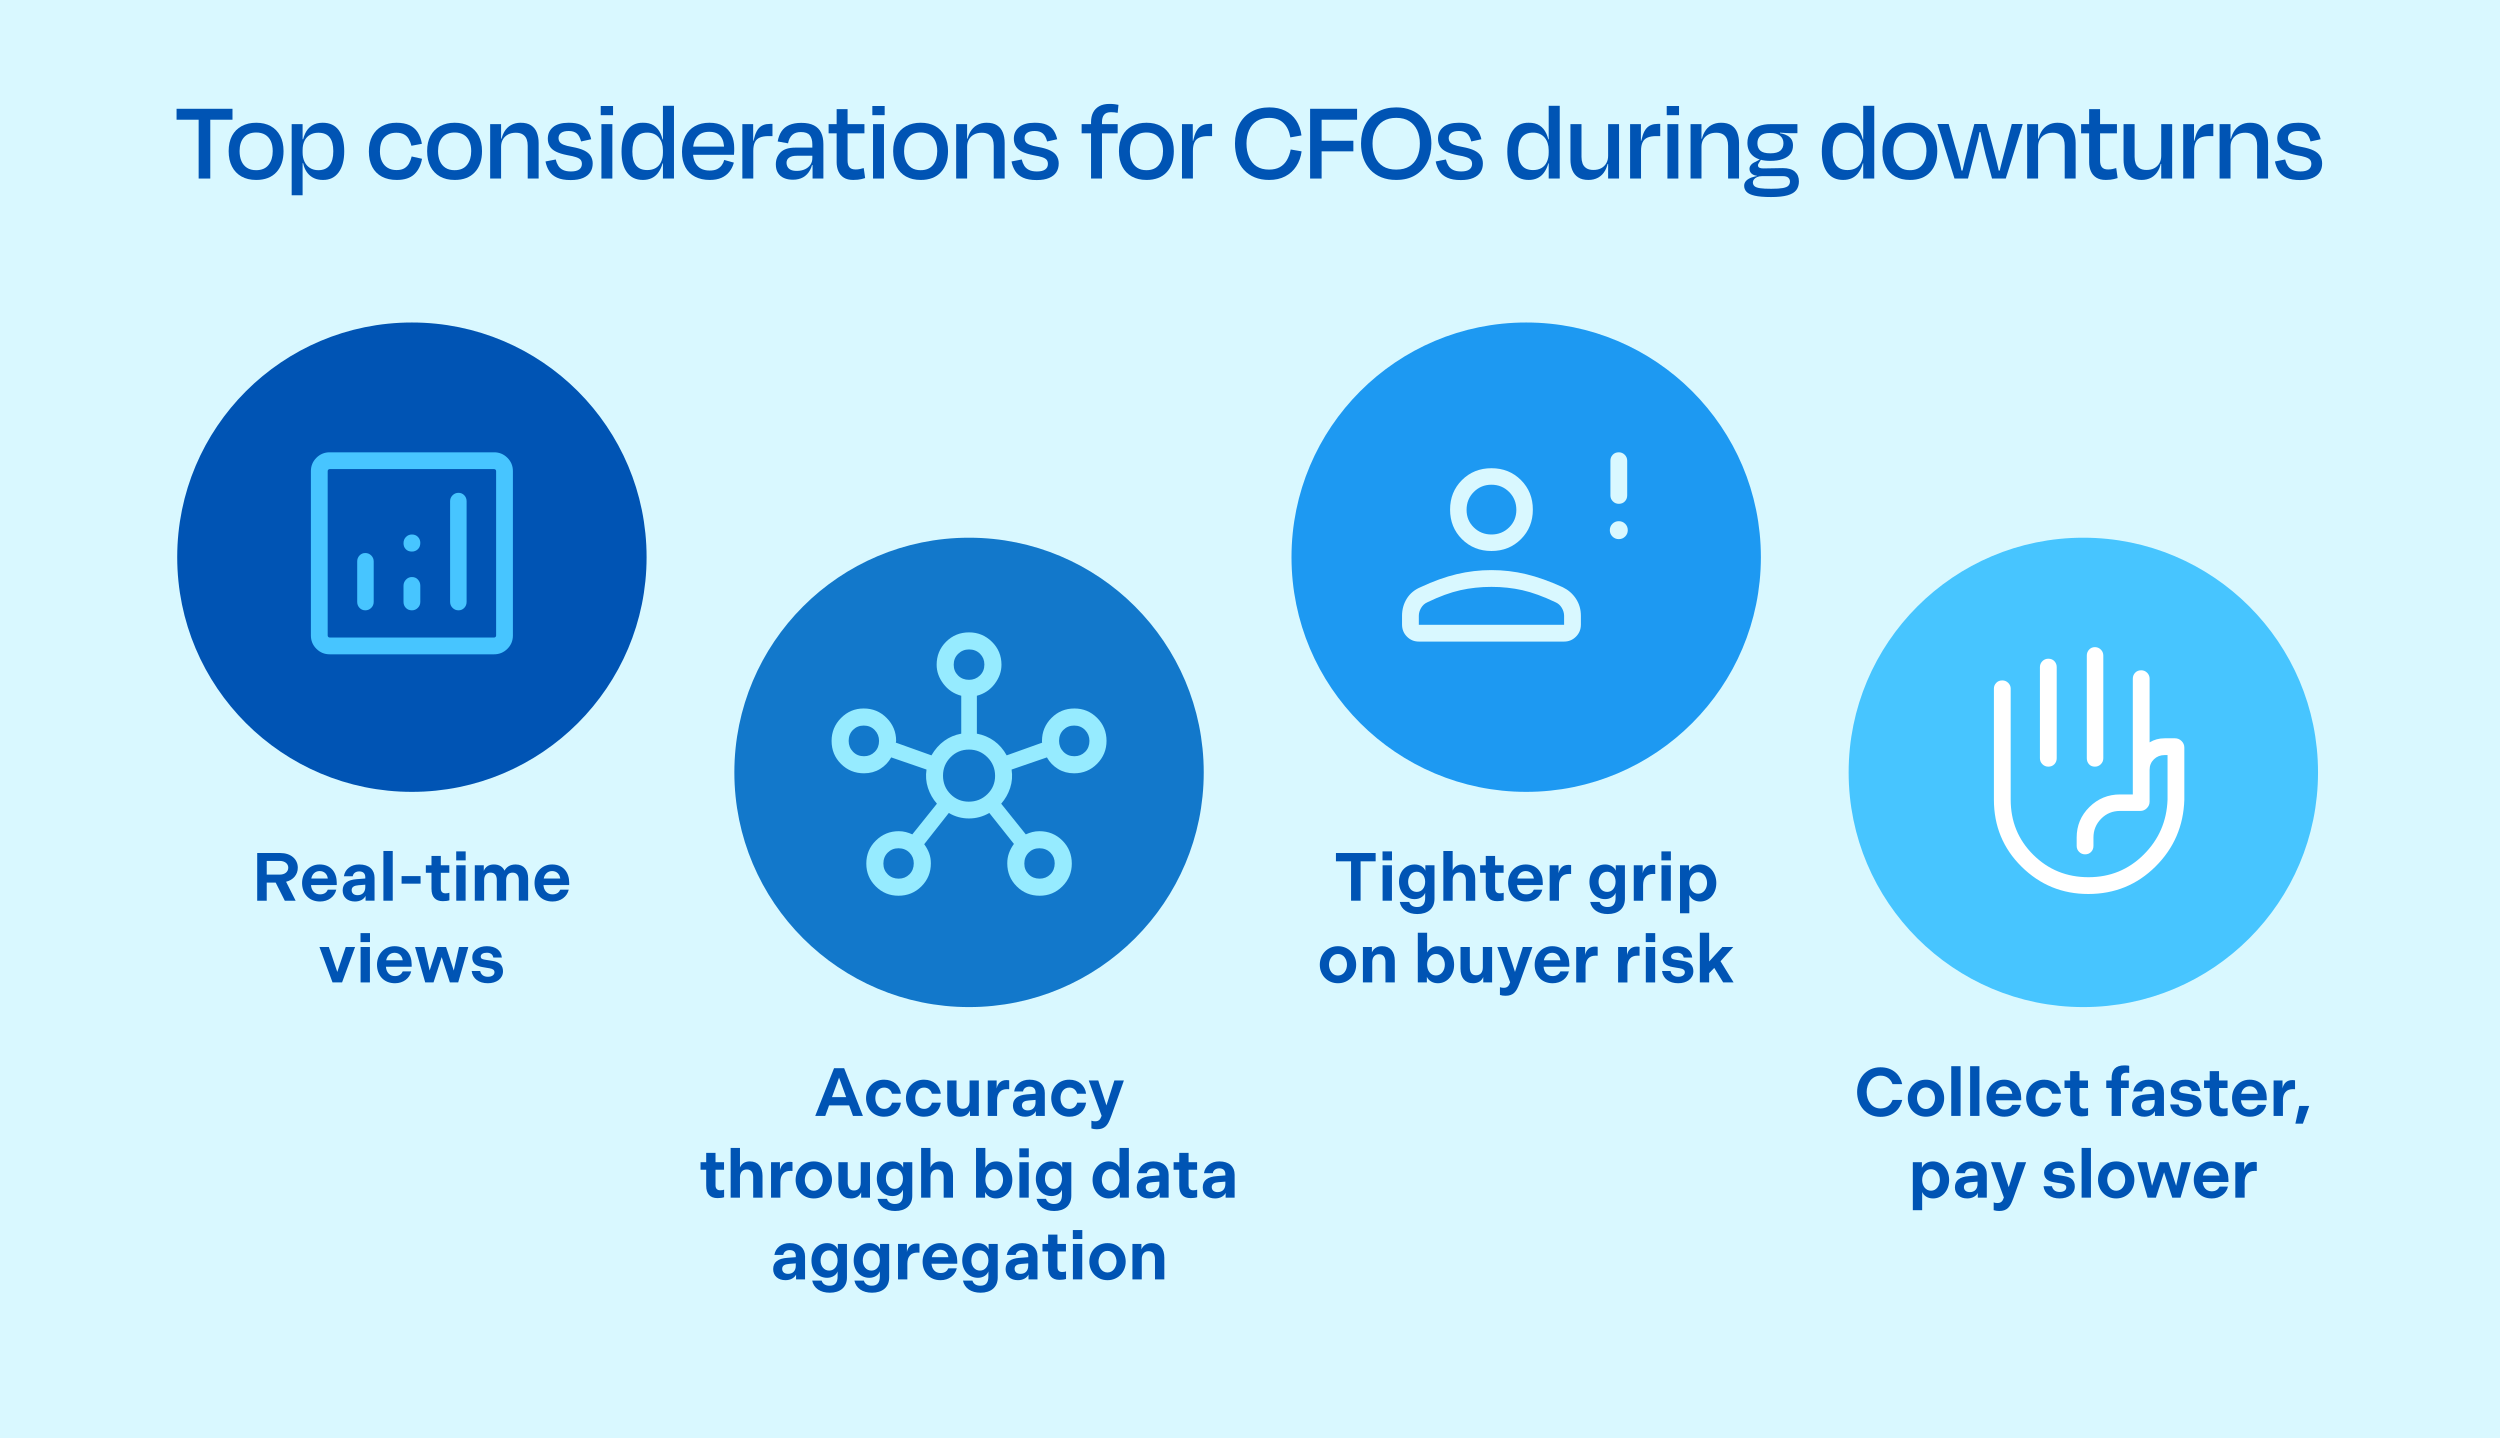 <?xml version="1.0" encoding="UTF-8"?>
<svg id="Layer_1" data-name="Layer 1" xmlns="http://www.w3.org/2000/svg" viewBox="0 0 1138.529 655.066">
  <defs>
    <style>
      .cls-1 {
        fill: #0054b4;
      }

      .cls-2 {
        fill: #47c5ff;
      }

      .cls-3 {
        fill: #1d99f2;
      }

      .cls-4 {
        fill: #1278cb;
      }

      .cls-5 {
        fill: #fff;
      }

      .cls-6 {
        fill: #d9f8ff;
      }

      .cls-7 {
        fill: #96ebff;
      }
    </style>
  </defs>
  <rect class="cls-6" y="0" width="1138.529" height="655.066"/>
  <g>
    <path class="cls-1" d="M80.408,54.521v-4.978h25.47v4.978h-25.47ZM90.469,50.179h5.295v31.136h-5.295v-31.136Z"/>
    <path class="cls-1" d="M116.681,81.951c-2.613,0-4.854-.529-6.725-1.589-1.872-1.059-3.31-2.568-4.315-4.527-1.006-1.96-1.509-4.298-1.509-7.016s.511-5.039,1.536-6.963c1.023-1.924,2.489-3.397,4.395-4.422,1.906-1.023,4.112-1.535,6.619-1.535,2.542,0,4.739.512,6.593,1.535,1.853,1.024,3.291,2.498,4.315,4.422,1.023,1.925,1.536,4.245,1.536,6.963,0,4.06-1.085,7.264-3.256,9.611-2.171,2.348-5.234,3.522-9.188,3.522ZM116.681,60.346c-2.436,0-4.308.75-5.613,2.251-1.306,1.501-1.959,3.574-1.959,6.222,0,1.73.282,3.248.847,4.554.565,1.306,1.403,2.321,2.515,3.045,1.112.724,2.497,1.086,4.157,1.086,2.506,0,4.396-.794,5.666-2.383,1.271-1.589,1.907-3.689,1.907-6.301,0-1.765-.291-3.283-.874-4.554-.583-1.271-1.439-2.241-2.568-2.912-1.13-.67-2.489-1.006-4.077-1.006Z"/>
    <path class="cls-1" d="M137.809,56.533v32.407h-4.978v-32.407h4.978ZM136.908,74.325v-1.589h1.165l.317,1.589h-1.482ZM137.067,65.165v-1.747h1.324l-.317,1.747h-1.006ZM156.766,68.871c0,4.13-.856,7.352-2.568,9.664-1.712,2.312-4.086,3.45-7.122,3.416-1.518,0-2.842-.257-3.972-.768-1.13-.511-2.091-1.235-2.886-2.171-.794-.935-1.403-2.065-1.827-3.389-.423-1.324-.707-2.78-.847-4.369l.265-1.8c0,1.589.291,2.992.874,4.21.583,1.218,1.412,2.163,2.489,2.833,1.077.671,2.338,1.006,3.786,1.006,2.294,0,4.006-.732,5.136-2.197,1.129-1.465,1.695-3.609,1.695-6.434,0-2.788-.548-4.889-1.642-6.301-1.095-1.411-2.825-2.118-5.189-2.118-1.448,0-2.709.318-3.786.953-1.077.635-1.906,1.536-2.489,2.7-.583,1.165-.874,2.595-.874,4.289l-.265-2.012c.212-2.118.68-3.962,1.403-5.534.723-1.57,1.748-2.788,3.071-3.654,1.324-.865,2.974-1.297,4.951-1.297,3.212,0,5.648,1.138,7.308,3.415,1.659,2.277,2.489,5.463,2.489,9.558Z"/>
    <path class="cls-1" d="M187.372,66.382c-.318-1.235-.742-2.294-1.271-3.177-.53-.882-1.253-1.562-2.171-2.039-.918-.477-2.065-.715-3.442-.715-2.259,0-4.069.697-5.427,2.092-1.359,1.395-2.039,3.521-2.039,6.381,0,1.766.309,3.292.927,4.58.617,1.289,1.491,2.269,2.621,2.939,1.129.671,2.471,1.006,4.024,1.006,1.518,0,2.727-.282,3.627-.847.9-.565,1.597-1.306,2.092-2.224.494-.917.882-1.959,1.165-3.124l4.712,1.059c-.529,3.001-1.712,5.357-3.548,7.069-1.836,1.713-4.483,2.568-7.943,2.568-2.613,0-4.872-.503-6.778-1.509s-3.372-2.479-4.395-4.421c-1.024-1.941-1.536-4.289-1.536-7.043s.52-5.101,1.562-7.043c1.041-1.941,2.506-3.433,4.395-4.475,1.888-1.041,4.086-1.562,6.593-1.562,2.365,0,4.342.371,5.931,1.112,1.589.742,2.841,1.827,3.76,3.257.917,1.43,1.553,3.169,1.906,5.216l-4.766.9Z"/>
    <path class="cls-1" d="M207.07,81.951c-2.613,0-4.854-.529-6.725-1.589-1.872-1.059-3.31-2.568-4.315-4.527-1.006-1.96-1.509-4.298-1.509-7.016s.511-5.039,1.536-6.963c1.023-1.924,2.489-3.397,4.395-4.422,1.906-1.023,4.112-1.535,6.619-1.535,2.542,0,4.739.512,6.593,1.535,1.853,1.024,3.291,2.498,4.315,4.422,1.023,1.925,1.536,4.245,1.536,6.963,0,4.06-1.085,7.264-3.256,9.611-2.171,2.348-5.234,3.522-9.188,3.522ZM207.07,60.346c-2.436,0-4.308.75-5.613,2.251-1.306,1.501-1.959,3.574-1.959,6.222,0,1.73.282,3.248.847,4.554.565,1.306,1.403,2.321,2.515,3.045,1.112.724,2.497,1.086,4.157,1.086,2.506,0,4.396-.794,5.666-2.383,1.271-1.589,1.907-3.689,1.907-6.301,0-1.765-.291-3.283-.874-4.554-.583-1.271-1.439-2.241-2.568-2.912-1.13-.67-2.489-1.006-4.077-1.006Z"/>
    <path class="cls-1" d="M227.456,63.152h1.483l-.953,2.383c.247-2.153.776-3.945,1.588-5.375.812-1.43,1.862-2.497,3.151-3.204,1.288-.706,2.744-1.059,4.369-1.059,1.977,0,3.565.397,4.766,1.191,1.2.794,2.073,1.889,2.621,3.283.547,1.395.821,2.975.821,4.739v16.204h-4.978v-14.933c0-1.094-.159-2.083-.477-2.965-.318-.882-.883-1.597-1.694-2.145-.812-.547-1.889-.821-3.231-.821-1.377,0-2.56.265-3.548.794s-1.766,1.263-2.33,2.197c-.565.936-.847,2.092-.847,3.469v14.403h-4.978v-24.782h4.978v8.684l-.742-2.065Z"/>
    <path class="cls-1" d="M259.916,82.004c-2.577,0-4.652-.362-6.222-1.085-1.571-.723-2.763-1.721-3.574-2.992-.812-1.271-1.377-2.735-1.694-4.395l4.66-.9c.247,1.059.626,2.004,1.139,2.833.511.83,1.235,1.474,2.171,1.933.935.459,2.144.689,3.627.689,1.659,0,2.903-.3,3.733-.9.829-.6,1.245-1.447,1.245-2.542,0-.741-.185-1.35-.556-1.827-.371-.477-1.042-.882-2.012-1.218-.971-.335-2.303-.644-3.998-.927-2.189-.424-3.937-.961-5.242-1.615-1.307-.653-2.251-1.474-2.833-2.462-.583-.988-.874-2.135-.874-3.442,0-2.188.802-3.945,2.409-5.269,1.606-1.324,3.98-1.986,7.122-1.986,2.224,0,4.016.3,5.375.9,1.358.601,2.417,1.456,3.177,2.568.758,1.112,1.315,2.462,1.668,4.051l-4.607,1.006c-.424-1.695-1.078-2.913-1.96-3.654-.883-.742-2.101-1.112-3.654-1.112-1.518,0-2.674.283-3.468.847-.794.565-1.191,1.377-1.191,2.436,0,.601.167,1.157.503,1.668.335.512.953.953,1.853,1.324.9.371,2.179.698,3.839.98,2.33.424,4.174.971,5.534,1.641,1.358.671,2.338,1.509,2.939,2.515.6,1.006.9,2.127.9,3.362,0,1.554-.362,2.886-1.085,3.998-.724,1.112-1.827,1.986-3.31,2.621-1.482.635-3.354.953-5.613.953Z"/>
    <path class="cls-1" d="M279.19,52.456h-5.613v-4.183h5.613v4.183ZM278.872,81.315h-4.978v-24.782h4.978v24.782Z"/>
    <path class="cls-1" d="M283.055,68.977c0-4.13.856-7.352,2.568-9.664,1.711-2.312,4.085-3.45,7.122-3.415,2.012-.035,3.68.38,5.004,1.244,1.324.865,2.347,2.092,3.071,3.68.723,1.589,1.173,3.442,1.35,5.56l-.265,2.065c0-2.436-.635-4.386-1.906-5.851-1.271-1.465-3.018-2.197-5.242-2.197-2.26,0-3.954.724-5.083,2.171-1.13,1.448-1.695,3.601-1.695,6.46,0,2.753.556,4.845,1.669,6.275,1.112,1.43,2.814,2.144,5.11,2.144,1.517,0,2.807-.309,3.865-.927,1.059-.617,1.871-1.536,2.436-2.753.565-1.218.847-2.621.847-4.21l.318,1.695c-.106,1.589-.397,3.037-.874,4.342-.477,1.306-1.095,2.436-1.853,3.389-.76.953-1.704,1.686-2.833,2.197-1.13.511-2.418.768-3.866.768-3.142,0-5.552-1.129-7.228-3.389-1.677-2.259-2.515-5.454-2.515-9.585ZM302.753,65.218h-1.059l-.371-1.747h1.483l-.053,1.747ZM302.7,74.378h-1.324l.317-1.642h1.006v1.642ZM301.906,81.315v-33.148h5.031v33.148h-5.031Z"/>
    <path class="cls-1" d="M323.193,81.951c-2.542,0-4.766-.495-6.672-1.483-1.907-.988-3.372-2.436-4.396-4.342-1.024-1.907-1.536-4.236-1.536-6.99,0-2.788.512-5.171,1.536-7.149,1.023-1.977,2.471-3.486,4.342-4.527,1.871-1.041,4.078-1.562,6.619-1.562,2.506,0,4.589.486,6.248,1.456,1.659.971,2.912,2.312,3.76,4.024.847,1.713,1.27,3.716,1.27,6.01v1.377c0,.529-.035,1.112-.106,1.748h-20.228v-3.76h16.998l-1.271,1.483c.07-2.682-.441-4.721-1.536-6.116-1.094-1.394-2.842-2.092-5.242-2.092-2.365,0-4.192.733-5.481,2.197-1.289,1.465-1.933,3.699-1.933,6.699,0,2.825.644,4.987,1.933,6.487,1.288,1.501,3.186,2.251,5.692,2.251,1.447,0,2.595-.22,3.442-.662.847-.441,1.536-1.023,2.065-1.747.53-.723.9-1.527,1.112-2.409l4.395,1.218c-.424,1.588-1.103,2.974-2.039,4.157-.936,1.183-2.136,2.101-3.601,2.753-1.465.653-3.256.98-5.375.98Z"/>
    <path class="cls-1" d="M342.414,64.052l1.165.053-.741,2.171c.247-1.906.591-3.495,1.033-4.766.441-1.271.97-2.268,1.588-2.992.617-.723,1.35-1.253,2.198-1.589.847-.335,1.835-.503,2.965-.503h1.165v5.56h-1.8c-1.624,0-2.948.221-3.971.662-1.024.442-1.774,1.157-2.251,2.144-.477.989-.715,2.295-.715,3.918v12.603h-4.978v-24.782h4.925v9.426l-.583-1.907Z"/>
    <path class="cls-1" d="M361.107,81.845c-1.554,0-2.912-.256-4.077-.768-1.165-.511-2.074-1.279-2.727-2.304-.654-1.023-.98-2.33-.98-3.918,0-2.188.715-4.006,2.144-5.454,1.43-1.447,3.68-2.171,6.752-2.171h8.525v3.707h-7.837c-1.519,0-2.684.274-3.495.821-.812.548-1.218,1.368-1.218,2.462,0,.601.15,1.183.45,1.748.299.565.785,1.015,1.456,1.35.67.336,1.588.503,2.753.503,1.447,0,2.709-.256,3.786-.768,1.077-.511,1.897-1.2,2.462-2.065.565-.865.847-1.844.847-2.939v-6.301c0-1.8-.389-3.186-1.165-4.157-.777-.971-2.136-1.456-4.077-1.456-1.589,0-2.869.415-3.839,1.244-.971.83-1.633,2.127-1.985,3.892l-4.713-.847c.317-1.8.9-3.336,1.748-4.607.847-1.271,2.021-2.232,3.521-2.886,1.5-.653,3.327-.98,5.481-.98,2.365,0,4.28.38,5.745,1.139,1.464.759,2.55,1.853,3.257,3.283.706,1.43,1.059,3.204,1.059,5.322v15.621h-4.925v-7.466l.9,1.324h-1.483l.794-3.071c-.106,2.083-.556,3.857-1.351,5.322-.794,1.465-1.845,2.568-3.15,3.31-1.307.742-2.859,1.112-4.66,1.112Z"/>
    <path class="cls-1" d="M377.363,56.533h16.31v4.183h-16.31v-4.183ZM381.017,73.902v-24.2h4.978v23.458c0,1.307.282,2.304.847,2.992.565.689,1.5,1.032,2.807,1.032.67,0,1.306-.061,1.906-.185.6-.123,1.2-.273,1.8-.45l.636,4.554c-.565.177-1.112.326-1.642.45-.53.123-1.095.22-1.695.291-.601.07-1.289.106-2.065.106-1.766,0-3.204-.353-4.316-1.059-1.112-.706-1.933-1.668-2.462-2.886-.53-1.218-.794-2.585-.794-4.104Z"/>
    <path class="cls-1" d="M402.886,52.456h-5.613v-4.183h5.613v4.183ZM402.568,81.315h-4.978v-24.782h4.978v24.782Z"/>
    <path class="cls-1" d="M419.3,81.951c-2.613,0-4.854-.529-6.725-1.589-1.872-1.059-3.31-2.568-4.315-4.527-1.006-1.96-1.509-4.298-1.509-7.016s.511-5.039,1.536-6.963c1.023-1.924,2.489-3.397,4.395-4.422,1.906-1.023,4.112-1.535,6.619-1.535,2.542,0,4.739.512,6.593,1.535,1.853,1.024,3.291,2.498,4.315,4.422,1.023,1.925,1.536,4.245,1.536,6.963,0,4.06-1.085,7.264-3.256,9.611-2.171,2.348-5.234,3.522-9.188,3.522ZM419.3,60.346c-2.436,0-4.308.75-5.613,2.251-1.306,1.501-1.959,3.574-1.959,6.222,0,1.73.282,3.248.847,4.554.565,1.306,1.403,2.321,2.515,3.045,1.112.724,2.497,1.086,4.157,1.086,2.506,0,4.396-.794,5.666-2.383,1.271-1.589,1.907-3.689,1.907-6.301,0-1.765-.291-3.283-.874-4.554-.583-1.271-1.439-2.241-2.568-2.912-1.13-.67-2.489-1.006-4.077-1.006Z"/>
    <path class="cls-1" d="M439.687,63.152h1.483l-.953,2.383c.247-2.153.776-3.945,1.588-5.375.812-1.43,1.862-2.497,3.151-3.204,1.288-.706,2.744-1.059,4.369-1.059,1.977,0,3.565.397,4.766,1.191,1.2.794,2.073,1.889,2.621,3.283.547,1.395.821,2.975.821,4.739v16.204h-4.978v-14.933c0-1.094-.159-2.083-.477-2.965-.318-.882-.883-1.597-1.694-2.145-.812-.547-1.889-.821-3.231-.821-1.377,0-2.56.265-3.548.794s-1.766,1.263-2.33,2.197c-.565.936-.847,2.092-.847,3.469v14.403h-4.978v-24.782h4.978v8.684l-.742-2.065Z"/>
    <path class="cls-1" d="M472.147,82.004c-2.577,0-4.652-.362-6.222-1.085-1.571-.723-2.763-1.721-3.574-2.992-.812-1.271-1.377-2.735-1.694-4.395l4.66-.9c.247,1.059.626,2.004,1.139,2.833.511.83,1.235,1.474,2.171,1.933.935.459,2.144.689,3.627.689,1.659,0,2.903-.3,3.733-.9.829-.6,1.245-1.447,1.245-2.542,0-.741-.185-1.35-.556-1.827-.371-.477-1.042-.882-2.012-1.218-.971-.335-2.303-.644-3.998-.927-2.189-.424-3.937-.961-5.242-1.615-1.307-.653-2.251-1.474-2.833-2.462-.583-.988-.874-2.135-.874-3.442,0-2.188.802-3.945,2.409-5.269,1.606-1.324,3.98-1.986,7.122-1.986,2.224,0,4.016.3,5.375.9,1.358.601,2.417,1.456,3.177,2.568.758,1.112,1.315,2.462,1.668,4.051l-4.607,1.006c-.424-1.695-1.078-2.913-1.96-3.654-.883-.742-2.101-1.112-3.654-1.112-1.518,0-2.674.283-3.468.847-.794.565-1.191,1.377-1.191,2.436,0,.601.167,1.157.503,1.668.335.512.953.953,1.853,1.324.9.371,2.179.698,3.839.98,2.33.424,4.174.971,5.534,1.641,1.358.671,2.338,1.509,2.939,2.515.6,1.006.9,2.127.9,3.362,0,1.554-.362,2.886-1.085,3.998-.724,1.112-1.827,1.986-3.31,2.621-1.482.635-3.354.953-5.613.953Z"/>
    <path class="cls-1" d="M492.585,56.533h16.416v4.183h-16.416v-4.183ZM501.852,55.633v25.682h-4.978v-25.735c0-1.659.309-3.098.927-4.316.617-1.218,1.544-2.179,2.78-2.886,1.235-.706,2.806-1.059,4.712-1.059.882,0,1.659.045,2.33.133.67.088,1.253.185,1.748.291l-.371,3.654c-.53-.106-1.042-.185-1.536-.238-.495-.053-1.006-.079-1.536-.079-1.413,0-2.445.389-3.098,1.165-.654.777-.98,1.906-.98,3.389Z"/>
    <path class="cls-1" d="M522.133,81.951c-2.613,0-4.854-.529-6.725-1.589-1.872-1.059-3.31-2.568-4.315-4.527-1.006-1.96-1.509-4.298-1.509-7.016s.511-5.039,1.536-6.963c1.023-1.924,2.489-3.397,4.395-4.422,1.906-1.023,4.112-1.535,6.619-1.535,2.542,0,4.739.512,6.593,1.535,1.853,1.024,3.291,2.498,4.315,4.422,1.023,1.925,1.536,4.245,1.536,6.963,0,4.06-1.085,7.264-3.256,9.611-2.171,2.348-5.234,3.522-9.188,3.522ZM522.133,60.346c-2.436,0-4.308.75-5.613,2.251-1.306,1.501-1.959,3.574-1.959,6.222,0,1.73.282,3.248.847,4.554.565,1.306,1.403,2.321,2.515,3.045,1.112.724,2.497,1.086,4.157,1.086,2.506,0,4.396-.794,5.666-2.383,1.271-1.589,1.907-3.689,1.907-6.301,0-1.765-.291-3.283-.874-4.554-.583-1.271-1.439-2.241-2.568-2.912-1.13-.67-2.489-1.006-4.077-1.006Z"/>
    <path class="cls-1" d="M542.625,64.052l1.165.053-.741,2.171c.247-1.906.591-3.495,1.033-4.766.441-1.271.97-2.268,1.588-2.992.617-.723,1.35-1.253,2.198-1.589.847-.335,1.835-.503,2.965-.503h1.165v5.56h-1.8c-1.624,0-2.948.221-3.971.662-1.024.442-1.774,1.157-2.251,2.144-.477.989-.715,2.295-.715,3.918v12.603h-4.978v-24.782h4.925v9.426l-.583-1.907Z"/>
    <path class="cls-1" d="M577.943,81.951c-2.436,0-4.616-.397-6.54-1.191-1.925-.794-3.557-1.924-4.898-3.389-1.342-1.465-2.356-3.212-3.044-5.242-.689-2.03-1.033-4.297-1.033-6.804,0-3.283.635-6.16,1.906-8.631,1.271-2.471,3.08-4.386,5.428-5.745,2.347-1.359,5.11-2.039,8.287-2.039,2.788,0,5.207.512,7.254,1.536,2.047,1.024,3.707,2.489,4.978,4.395,1.271,1.906,2.083,4.183,2.436,6.831l-5.083.9c-.46-2.788-1.492-4.968-3.098-6.54-1.607-1.571-3.805-2.356-6.593-2.356-2.26,0-4.157.503-5.692,1.509s-2.683,2.401-3.442,4.183c-.76,1.783-1.139,3.769-1.139,5.957,0,2.401.388,4.493,1.165,6.275.776,1.783,1.924,3.169,3.442,4.157,1.518.989,3.406,1.483,5.666,1.483,1.941,0,3.574-.371,4.898-1.112,1.324-.742,2.392-1.8,3.204-3.177s1.395-3,1.748-4.872l4.978.847c-.353,2.577-1.165,4.845-2.436,6.804-1.271,1.959-2.948,3.487-5.031,4.58-2.083,1.094-4.537,1.642-7.36,1.642Z"/>
    <path class="cls-1" d="M601.879,81.315h-5.243v-31.772h5.243v31.772ZM598.542,68.924v-4.819h17.793v4.819h-17.793ZM599.231,49.543h18.798v4.978h-18.798v-4.978Z"/>
    <path class="cls-1" d="M635.874,81.951c-2.542,0-4.811-.406-6.804-1.218-1.995-.811-3.681-1.959-5.057-3.442-1.377-1.483-2.418-3.23-3.124-5.242-.707-2.012-1.059-4.236-1.059-6.672,0-3.248.644-6.107,1.933-8.578,1.288-2.471,3.142-4.403,5.56-5.798,2.417-1.394,5.269-2.092,8.552-2.092,2.471,0,4.695.397,6.672,1.191,1.977.794,3.662,1.925,5.057,3.389,1.394,1.465,2.453,3.204,3.177,5.216.723,2.012,1.085,4.236,1.085,6.672,0,3.213-.635,6.063-1.906,8.552s-3.089,4.448-5.454,5.878c-2.366,1.43-5.242,2.144-8.631,2.144ZM635.874,77.238c2.4,0,4.395-.494,5.984-1.483,1.588-.988,2.78-2.383,3.574-4.183.794-1.8,1.191-3.883,1.191-6.248,0-2.259-.406-4.263-1.218-6.01-.812-1.747-2.004-3.124-3.575-4.13s-3.557-1.509-5.957-1.509c-2.366,0-4.351.503-5.957,1.509-1.607,1.006-2.816,2.392-3.627,4.157-.812,1.766-1.218,3.76-1.218,5.984,0,2.365.397,4.44,1.191,6.222.794,1.783,1.994,3.177,3.601,4.183,1.606,1.006,3.609,1.509,6.01,1.509Z"/>
    <path class="cls-1" d="M665.315,82.004c-2.577,0-4.652-.362-6.222-1.085-1.571-.723-2.763-1.721-3.574-2.992-.812-1.271-1.377-2.735-1.694-4.395l4.66-.9c.247,1.059.626,2.004,1.139,2.833.511.83,1.235,1.474,2.171,1.933.935.459,2.144.689,3.627.689,1.659,0,2.903-.3,3.733-.9.829-.6,1.245-1.447,1.245-2.542,0-.741-.185-1.35-.556-1.827-.371-.477-1.042-.882-2.012-1.218-.971-.335-2.303-.644-3.998-.927-2.189-.424-3.937-.961-5.242-1.615-1.307-.653-2.251-1.474-2.833-2.462-.583-.988-.874-2.135-.874-3.442,0-2.188.802-3.945,2.409-5.269,1.606-1.324,3.98-1.986,7.122-1.986,2.224,0,4.016.3,5.375.9,1.358.601,2.417,1.456,3.177,2.568.758,1.112,1.315,2.462,1.668,4.051l-4.607,1.006c-.424-1.695-1.078-2.913-1.96-3.654-.883-.742-2.101-1.112-3.654-1.112-1.518,0-2.674.283-3.468.847-.794.565-1.191,1.377-1.191,2.436,0,.601.167,1.157.503,1.668.335.512.953.953,1.853,1.324.9.371,2.179.698,3.839.98,2.33.424,4.174.971,5.534,1.641,1.358.671,2.338,1.509,2.939,2.515.6,1.006.9,2.127.9,3.362,0,1.554-.362,2.886-1.085,3.998-.724,1.112-1.827,1.986-3.31,2.621-1.482.635-3.354.953-5.613.953Z"/>
    <path class="cls-1" d="M686.442,68.977c0-4.13.856-7.352,2.568-9.664,1.711-2.312,4.085-3.45,7.122-3.415,2.012-.035,3.68.38,5.004,1.244,1.324.865,2.347,2.092,3.071,3.68.723,1.589,1.173,3.442,1.35,5.56l-.265,2.065c0-2.436-.635-4.386-1.906-5.851-1.271-1.465-3.018-2.197-5.242-2.197-2.26,0-3.954.724-5.083,2.171-1.13,1.448-1.695,3.601-1.695,6.46,0,2.753.556,4.845,1.669,6.275,1.112,1.43,2.814,2.144,5.11,2.144,1.517,0,2.807-.309,3.865-.927,1.059-.617,1.871-1.536,2.436-2.753.565-1.218.847-2.621.847-4.21l.318,1.695c-.106,1.589-.397,3.037-.874,4.342-.477,1.306-1.095,2.436-1.853,3.389-.76.953-1.704,1.686-2.833,2.197-1.13.511-2.418.768-3.866.768-3.142,0-5.552-1.129-7.228-3.389-1.677-2.259-2.515-5.454-2.515-9.585ZM706.141,65.218h-1.059l-.371-1.747h1.483l-.053,1.747ZM706.088,74.378h-1.324l.317-1.642h1.006v1.642ZM705.294,81.315v-33.148h5.031v33.148h-5.031Z"/>
    <path class="cls-1" d="M733.093,74.696h-1.588l1.006-2.383c-.212,2.154-.724,3.945-1.536,5.375-.812,1.43-1.862,2.498-3.151,3.204-1.289.706-2.762,1.059-4.421,1.059-1.942,0-3.513-.397-4.713-1.191-1.2-.794-2.083-1.888-2.647-3.283-.565-1.394-.847-2.974-.847-4.739v-16.204h5.03v14.933c0,1.059.159,2.039.477,2.939.318.9.882,1.624,1.695,2.171.811.548,1.888.821,3.23.821,1.412,0,2.603-.265,3.574-.794.971-.529,1.738-1.271,2.304-2.224.564-.953.847-2.1.847-3.442v-14.403h4.978v24.782h-4.978v-8.684l.741,2.065Z"/>
    <path class="cls-1" d="M746.702,64.052l1.165.053-.741,2.171c.247-1.906.591-3.495,1.033-4.766.441-1.271.97-2.268,1.588-2.992.617-.723,1.35-1.253,2.198-1.589.847-.335,1.835-.503,2.965-.503h1.165v5.56h-1.8c-1.624,0-2.948.221-3.971.662-1.024.442-1.774,1.157-2.251,2.144-.477.989-.715,2.295-.715,3.918v12.603h-4.978v-24.782h4.925v9.426l-.583-1.907Z"/>
    <path class="cls-1" d="M764.653,52.456h-5.613v-4.183h5.613v4.183ZM764.335,81.315h-4.978v-24.782h4.978v24.782Z"/>
    <path class="cls-1" d="M774.13,63.152h1.483l-.953,2.383c.247-2.153.776-3.945,1.588-5.375.812-1.43,1.862-2.497,3.151-3.204,1.288-.706,2.744-1.059,4.369-1.059,1.977,0,3.565.397,4.766,1.191,1.2.794,2.073,1.889,2.621,3.283.547,1.395.821,2.975.821,4.739v16.204h-4.978v-14.933c0-1.094-.159-2.083-.477-2.965-.318-.882-.883-1.597-1.694-2.145-.812-.547-1.889-.821-3.231-.821-1.377,0-2.56.265-3.548.794s-1.766,1.263-2.33,2.197c-.565.936-.847,2.092-.847,3.469v14.403h-4.978v-24.782h4.978v8.684l-.742-2.065Z"/>
    <path class="cls-1" d="M801.824,72.419l.212.159-.794,1.271c-.177.283-.327.529-.45.742-.124.212-.185.459-.185.741,0,.459.203.803.609,1.033.405.23.997.344,1.774.344,1.482,0,2.974-.026,4.475-.079,1.5-.053,2.938-.079,4.315-.079,2.542,0,4.421.539,5.64,1.615,1.218,1.077,1.827,2.551,1.827,4.422,0,1.589-.397,2.912-1.191,3.971s-2.118,1.853-3.971,2.383c-1.853.529-4.369.794-7.546.794-3.143,0-5.605-.204-7.387-.609-1.783-.406-3.036-.998-3.759-1.774-.724-.777-1.086-1.694-1.086-2.753,0-.847.291-1.589.874-2.224s1.42-1.156,2.515-1.562c1.094-.406,2.417-.697,3.972-.874l.9.265c-.953,0-1.739.142-2.356.424-.618.283-1.095.635-1.43,1.059-.336.424-.503.865-.503,1.324,0,.741.247,1.332.741,1.774.494.441,1.341.75,2.542.927,1.2.176,2.894.265,5.083.265,2.294,0,4.059-.115,5.295-.344,1.235-.23,2.083-.601,2.542-1.112.459-.512.689-1.121.689-1.827,0-.707-.257-1.297-.768-1.774-.512-.477-1.368-.715-2.568-.715h-10.062c-1.024,0-1.915-.123-2.674-.371-.76-.247-1.342-.626-1.748-1.138-.406-.511-.609-1.12-.609-1.827,0-.635.238-1.235.715-1.8.477-.565,1.156-1.024,2.039-1.377l2.33-1.271ZM807.702,60.293l2.965-.371-.053,1.218-2.012-.741c1.059.106,2.065.265,3.019.477.953.212,1.8.539,2.542.98.741.442,1.324,1.015,1.748,1.721.424.707.635,1.589.635,2.648,0,1.554-.397,2.842-1.191,3.865-.794,1.024-1.959,1.81-3.495,2.356-1.536.548-3.434.821-5.692.821-3.354,0-5.923-.723-7.705-2.171-1.783-1.447-2.674-3.459-2.674-6.037,0-1.835.423-3.389,1.271-4.66.847-1.271,2.073-2.232,3.68-2.886,1.606-.653,3.522-.98,5.745-.98h12.073v4.13h-3.23c-.635,0-1.289-.026-1.96-.079-.671-.053-1.465-.106-2.383-.159-.918-.053-2.012-.097-3.283-.132ZM800.183,80.415v-1.006h.794l.053.9-.847.106ZM806.167,60.558c-2.083,0-3.575.424-4.475,1.271-.9.847-1.351,1.977-1.351,3.389,0,1.448.441,2.577,1.324,3.389.882.812,2.4,1.218,4.554,1.218,2.118,0,3.644-.406,4.581-1.218.935-.811,1.403-1.941,1.403-3.389,0-1.412-.503-2.542-1.509-3.389-1.006-.847-2.515-1.271-4.527-1.271Z"/>
    <path class="cls-1" d="M829.677,68.977c0-4.13.856-7.352,2.568-9.664,1.711-2.312,4.085-3.45,7.122-3.415,2.012-.035,3.68.38,5.004,1.244,1.324.865,2.347,2.092,3.071,3.68.723,1.589,1.173,3.442,1.35,5.56l-.265,2.065c0-2.436-.635-4.386-1.906-5.851-1.271-1.465-3.018-2.197-5.242-2.197-2.26,0-3.954.724-5.083,2.171-1.13,1.448-1.695,3.601-1.695,6.46,0,2.753.556,4.845,1.669,6.275,1.112,1.43,2.814,2.144,5.11,2.144,1.517,0,2.807-.309,3.865-.927,1.059-.617,1.871-1.536,2.436-2.753.565-1.218.847-2.621.847-4.21l.318,1.695c-.106,1.589-.397,3.037-.874,4.342-.477,1.306-1.095,2.436-1.853,3.389-.76.953-1.704,1.686-2.833,2.197-1.13.511-2.418.768-3.866.768-3.142,0-5.552-1.129-7.228-3.389-1.677-2.259-2.515-5.454-2.515-9.585ZM849.375,65.218h-1.059l-.371-1.747h1.483l-.053,1.747ZM849.322,74.378h-1.324l.317-1.642h1.006v1.642ZM848.528,81.315v-33.148h5.031v33.148h-5.031Z"/>
    <path class="cls-1" d="M869.815,81.951c-2.613,0-4.854-.529-6.725-1.589-1.872-1.059-3.31-2.568-4.315-4.527-1.006-1.96-1.509-4.298-1.509-7.016s.511-5.039,1.536-6.963c1.023-1.924,2.489-3.397,4.395-4.422,1.906-1.023,4.112-1.535,6.619-1.535,2.542,0,4.739.512,6.593,1.535,1.853,1.024,3.291,2.498,4.315,4.422,1.023,1.925,1.536,4.245,1.536,6.963,0,4.06-1.085,7.264-3.256,9.611-2.171,2.348-5.234,3.522-9.188,3.522ZM869.815,60.346c-2.436,0-4.308.75-5.613,2.251-1.306,1.501-1.959,3.574-1.959,6.222,0,1.73.282,3.248.847,4.554.565,1.306,1.403,2.321,2.515,3.045,1.112.724,2.497,1.086,4.157,1.086,2.506,0,4.396-.794,5.666-2.383,1.271-1.589,1.907-3.689,1.907-6.301,0-1.765-.291-3.283-.874-4.554-.583-1.271-1.439-2.241-2.568-2.912-1.13-.67-2.489-1.006-4.077-1.006Z"/>
    <path class="cls-1" d="M904.712,56.48l2.647,9.69c.6,2.189,1.191,4.431,1.774,6.725.583,2.295,1.103,4.643,1.562,7.043l-1.377-2.277h2.595l-1.695,2.383c.494-2.471,1.041-4.81,1.642-7.016.6-2.206,1.218-4.527,1.853-6.963l2.489-9.585h4.978l-7.731,24.835h-6.248l-2.965-10.855c-.53-2.083-1.024-4.157-1.483-6.222-.459-2.065-.883-4.157-1.27-6.275l1.536,2.224h-2.648l1.536-2.224c-.353,2.083-.777,4.175-1.271,6.275-.495,2.101-1.024,4.175-1.588,6.222l-2.807,10.855h-6.143l-7.784-24.835h5.136l2.753,9.585c.741,2.401,1.412,4.722,2.012,6.963.6,2.242,1.094,4.599,1.483,7.069l-1.695-2.436h2.595l-1.377,2.33c.529-2.365,1.067-4.704,1.615-7.016.547-2.312,1.121-4.58,1.721-6.804l2.595-9.69h5.56Z"/>
    <path class="cls-1" d="M927.427,63.152h1.483l-.953,2.383c.246-2.153.775-3.945,1.588-5.375.812-1.43,1.862-2.497,3.151-3.204,1.288-.706,2.744-1.059,4.368-1.059,1.977,0,3.565.397,4.766,1.191,1.2.794,2.073,1.889,2.621,3.283.547,1.395.821,2.975.821,4.739v16.204h-4.978v-14.933c0-1.094-.159-2.083-.477-2.965-.318-.882-.883-1.597-1.694-2.145-.812-.547-1.89-.821-3.231-.821-1.377,0-2.56.265-3.548.794s-1.766,1.263-2.33,2.197c-.565.936-.847,2.092-.847,3.469v14.403h-4.979v-24.782h4.979v8.684l-.742-2.065Z"/>
    <path class="cls-1" d="M947.761,56.533h16.31v4.183h-16.31v-4.183ZM951.415,73.902v-24.2h4.978v23.458c0,1.307.282,2.304.848,2.992.565.689,1.5,1.032,2.807,1.032.67,0,1.306-.061,1.906-.185.6-.123,1.199-.273,1.8-.45l.636,4.554c-.565.177-1.112.326-1.642.45-.529.123-1.095.22-1.694.291-.601.07-1.289.106-2.065.106-1.766,0-3.203-.353-4.315-1.059s-1.933-1.668-2.462-2.886c-.53-1.218-.795-2.585-.795-4.104Z"/>
    <path class="cls-1" d="M984.987,74.696h-1.588l1.006-2.383c-.212,2.154-.725,3.945-1.536,5.375-.812,1.43-1.862,2.498-3.15,3.204-1.289.706-2.763,1.059-4.422,1.059-1.941,0-3.513-.397-4.713-1.191-1.2-.794-2.083-1.888-2.647-3.283-.565-1.394-.847-2.974-.847-4.739v-16.204h5.03v14.933c0,1.059.159,2.039.477,2.939.317.9.882,1.624,1.694,2.171.811.548,1.888.821,3.231.821,1.411,0,2.603-.265,3.574-.794.971-.529,1.738-1.271,2.304-2.224.564-.953.847-2.1.847-3.442v-14.403h4.978v24.782h-4.978v-8.684l.741,2.065Z"/>
    <path class="cls-1" d="M998.595,64.052l1.165.053-.741,2.171c.247-1.906.591-3.495,1.033-4.766.44-1.271.97-2.268,1.588-2.992.617-.723,1.351-1.253,2.198-1.589.847-.335,1.835-.503,2.965-.503h1.165v5.56h-1.801c-1.624,0-2.947.221-3.971.662-1.024.442-1.774,1.157-2.251,2.144-.477.989-.715,2.295-.715,3.918v12.603h-4.978v-24.782h4.925v9.426l-.583-1.907Z"/>
    <path class="cls-1" d="M1015.063,63.152h1.483l-.953,2.383c.246-2.153.775-3.945,1.588-5.375.812-1.43,1.862-2.497,3.151-3.204,1.288-.706,2.744-1.059,4.368-1.059,1.977,0,3.565.397,4.766,1.191,1.2.794,2.073,1.889,2.621,3.283.547,1.395.821,2.975.821,4.739v16.204h-4.978v-14.933c0-1.094-.159-2.083-.477-2.965-.318-.882-.883-1.597-1.694-2.145-.812-.547-1.89-.821-3.231-.821-1.377,0-2.56.265-3.548.794s-1.766,1.263-2.33,2.197c-.565.936-.847,2.092-.847,3.469v14.403h-4.979v-24.782h4.979v8.684l-.742-2.065Z"/>
    <path class="cls-1" d="M1047.523,82.004c-2.577,0-4.652-.362-6.223-1.085-1.571-.723-2.763-1.721-3.574-2.992-.812-1.271-1.377-2.735-1.694-4.395l4.66-.9c.246,1.059.626,2.004,1.139,2.833.511.83,1.235,1.474,2.171,1.933.935.459,2.144.689,3.627.689,1.659,0,2.903-.3,3.733-.9.829-.6,1.244-1.447,1.244-2.542,0-.741-.185-1.35-.556-1.827-.371-.477-1.042-.882-2.013-1.218-.971-.335-2.303-.644-3.998-.927-2.188-.424-3.937-.961-5.242-1.615-1.307-.653-2.25-1.474-2.833-2.462-.582-.988-.873-2.135-.873-3.442,0-2.188.802-3.945,2.409-5.269,1.605-1.324,3.979-1.986,7.122-1.986,2.224,0,4.016.3,5.375.9,1.358.601,2.417,1.456,3.177,2.568.759,1.112,1.315,2.462,1.668,4.051l-4.606,1.006c-.424-1.695-1.078-2.913-1.96-3.654-.883-.742-2.101-1.112-3.653-1.112-1.519,0-2.674.283-3.469.847-.794.565-1.191,1.377-1.191,2.436,0,.601.167,1.157.503,1.668.335.512.953.953,1.853,1.324s2.18.698,3.839.98c2.33.424,4.175.971,5.534,1.641,1.358.671,2.338,1.509,2.938,2.515.6,1.006.9,2.127.9,3.362,0,1.554-.362,2.886-1.086,3.998-.724,1.112-1.826,1.986-3.31,2.621-1.482.635-3.353.953-5.612.953Z"/>
  </g>
  <circle class="cls-1" cx="187.585" cy="253.747" r="106.881"/>
  <g>
    <path class="cls-1" d="M117.132,388.475h10.516c4.901,0,7.973,2.854,7.973,6.701,0,3.133-2.079,5.584-5.335,6.39l4.343,8.624h-4.933l-4.157-8.252h-4.064v8.252h-4.343v-21.715ZM127.37,398.308c2.419,0,3.909-1.303,3.909-3.164,0-1.737-1.489-3.071-3.909-3.071h-5.894v6.235h5.894Z"/>
    <path class="cls-1" d="M145.576,393.686c5.119,0,7.786,3.66,7.786,8.345v1.024h-11.726c.155,2.42,1.613,4.25,4.095,4.25,1.985,0,3.04-.931,3.567-2.14h3.847c-.745,3.195-3.629,5.398-7.383,5.398-5.18,0-8.19-3.692-8.19-8.438,0-4.715,3.288-8.438,8.003-8.438ZM149.298,400.108c-.279-2.016-1.613-3.412-3.723-3.412-2.078,0-3.443,1.458-3.815,3.412h7.538Z"/>
    <path class="cls-1" d="M162.449,400.387l3.908-.31v-.59c0-1.613-.899-2.637-2.761-2.637-1.706,0-2.761.962-2.947,2.203h-4.033c.496-3.195,3.164-5.367,6.979-5.367,4.56,0,6.98,2.42,6.98,6.08v10.423h-4.095v-2.202c-.621,1.396-2.389,2.575-4.809,2.575-3.412,0-5.615-1.985-5.615-5.056,0-3.164,2.203-4.808,6.391-5.119ZM162.821,407.677c2.171,0,3.536-1.365,3.536-3.692v-1.086l-3.071.248c-1.923.155-3.133.713-3.133,2.233,0,1.365.962,2.296,2.668,2.296Z"/>
    <path class="cls-1" d="M174.606,387.544h4.25v22.645h-4.25v-22.645Z"/>
    <path class="cls-1" d="M182.887,398.991h8.655v3.443h-8.655v-3.443Z"/>
    <path class="cls-1" d="M196.503,404.73v-7.259h-2.575v-3.412h2.575v-4.25h4.25v4.25h3.877v3.412h-3.877v7.135c0,1.427.713,2.233,2.141,2.233.744,0,1.365-.124,1.768-.279v3.443c-.651.248-1.799.403-2.978.403-3.413,0-5.181-1.923-5.181-5.677Z"/>
    <path class="cls-1" d="M207.762,387.73h4.312v4.095h-4.312v-4.095ZM207.793,394.058h4.25v16.131h-4.25v-16.131Z"/>
    <path class="cls-1" d="M216.229,394.058h4.095v2.544c.713-1.737,2.14-2.916,4.591-2.916,2.482,0,4.033,1.086,4.839,2.823.931-1.675,2.482-2.823,5.087-2.823,3.785,0,5.677,2.544,5.677,6.421v10.082h-4.25v-9.43c0-2.047-.931-3.35-2.823-3.35s-2.947,1.241-2.947,3.443v9.337h-4.25v-9.43c0-2.047-.899-3.35-2.823-3.35-1.893,0-2.947,1.241-2.947,3.443v9.337h-4.25v-16.131Z"/>
    <path class="cls-1" d="M251.433,393.686c5.119,0,7.786,3.66,7.786,8.345v1.024h-11.726c.155,2.42,1.613,4.25,4.095,4.25,1.985,0,3.04-.931,3.567-2.14h3.847c-.745,3.195-3.629,5.398-7.383,5.398-5.18,0-8.19-3.692-8.19-8.438,0-4.715,3.288-8.438,8.003-8.438ZM255.156,400.108c-.279-2.016-1.613-3.412-3.723-3.412-2.078,0-3.443,1.458-3.815,3.412h7.538Z"/>
    <path class="cls-1" d="M145.481,431.278h4.281l3.846,11.354,3.847-11.354h4.25l-5.925,16.131h-4.343l-5.956-16.131Z"/>
    <path class="cls-1" d="M164.184,424.95h4.312v4.095h-4.312v-4.095ZM164.214,431.278h4.25v16.131h-4.25v-16.131Z"/>
    <path class="cls-1" d="M179.692,430.906c5.119,0,7.786,3.66,7.786,8.345v1.024h-11.726c.155,2.42,1.613,4.25,4.095,4.25,1.985,0,3.04-.931,3.567-2.14h3.847c-.745,3.195-3.629,5.398-7.383,5.398-5.18,0-8.19-3.692-8.19-8.438,0-4.715,3.288-8.438,8.003-8.438ZM183.415,437.327c-.279-2.016-1.613-3.412-3.723-3.412-2.078,0-3.443,1.458-3.815,3.412h7.538Z"/>
    <path class="cls-1" d="M193.277,431.278l2.389,10.733,3.505-10.733h3.971l3.505,10.733,2.389-10.733h4.25l-4.622,16.131h-3.785l-3.723-11.54-3.722,11.54h-3.785l-4.622-16.131h4.25Z"/>
    <path class="cls-1" d="M214.801,442.197h3.878c.31,1.551,1.458,2.637,3.505,2.637,1.861,0,3.009-.838,3.009-2.078,0-.931-.62-1.52-2.14-1.768l-3.475-.589c-3.009-.496-4.498-1.861-4.498-4.436,0-3.009,2.699-5.056,6.669-5.056s6.515,1.954,6.794,5.18h-3.878c-.217-1.272-1.117-2.202-2.916-2.202-1.675,0-2.823.62-2.823,1.737,0,.869.527,1.21,1.861,1.427l3.505.558c3.226.496,4.777,2.016,4.777,4.715,0,3.381-3.009,5.46-6.887,5.46-4.126,0-6.918-2.078-7.383-5.584Z"/>
  </g>
  <circle class="cls-4" cx="441.315" cy="351.757" r="106.881"/>
  <g>
    <path class="cls-1" d="M379.826,486.485h4.622l8.531,21.715h-4.529l-1.737-4.777h-9.151l-1.737,4.777h-4.56l8.562-21.715ZM385.348,499.638l-3.226-8.872-3.226,8.872h6.452Z"/>
    <path class="cls-1" d="M402.624,491.697c4.343,0,7.166,2.699,7.662,6.39h-4.064c-.465-1.582-1.613-2.792-3.567-2.792-2.606,0-4.033,2.296-4.033,4.839s1.427,4.87,4.033,4.87c1.955,0,3.103-1.241,3.567-2.823h4.064c-.496,3.691-3.319,6.39-7.662,6.39-5.025,0-8.221-3.878-8.221-8.438s3.195-8.438,8.221-8.438Z"/>
    <path class="cls-1" d="M420.799,491.697c4.343,0,7.166,2.699,7.662,6.39h-4.064c-.465-1.582-1.613-2.792-3.567-2.792-2.606,0-4.033,2.296-4.033,4.839s1.427,4.87,4.033,4.87c1.955,0,3.102-1.241,3.567-2.823h4.064c-.496,3.691-3.319,6.39-7.662,6.39-5.025,0-8.221-3.878-8.221-8.438s3.195-8.438,8.221-8.438Z"/>
    <path class="cls-1" d="M431.374,492.069h4.25v9.337c0,2.047.806,3.536,2.823,3.536,1.954,0,3.102-1.334,3.102-3.536v-9.337h4.219v16.131h-4.033v-2.451c-.713,1.675-2.233,2.823-4.622,2.823-3.815,0-5.739-2.668-5.739-6.639v-9.864Z"/>
    <path class="cls-1" d="M449.829,492.069h4.064v3.629c.465-2.265,1.923-3.816,4.467-3.816.465,0,.931.031,1.241.124v4.033c-.31-.031-.621-.031-1.024-.031-2.854,0-4.498,1.768-4.498,5.026v7.166h-4.25v-16.131Z"/>
    <path class="cls-1" d="M467.695,498.397l3.908-.31v-.59c0-1.613-.899-2.637-2.761-2.637-1.706,0-2.761.962-2.947,2.203h-4.033c.496-3.195,3.164-5.367,6.979-5.367,4.56,0,6.98,2.42,6.98,6.08v10.423h-4.095v-2.202c-.621,1.396-2.389,2.575-4.809,2.575-3.412,0-5.615-1.985-5.615-5.056,0-3.164,2.203-4.808,6.391-5.119ZM468.067,505.687c2.171,0,3.536-1.365,3.536-3.691v-1.086l-3.071.248c-1.923.155-3.133.713-3.133,2.233,0,1.365.962,2.296,2.668,2.296Z"/>
    <path class="cls-1" d="M486.957,491.697c4.343,0,7.166,2.699,7.662,6.39h-4.064c-.465-1.582-1.613-2.792-3.567-2.792-2.606,0-4.033,2.296-4.033,4.839s1.427,4.87,4.033,4.87c1.955,0,3.103-1.241,3.567-2.823h4.064c-.496,3.691-3.319,6.39-7.662,6.39-5.025,0-8.221-3.878-8.221-8.438s3.195-8.438,8.221-8.438Z"/>
    <path class="cls-1" d="M497.035,513.908v-3.537c.527.217,1.148.279,1.768.279,1.644,0,2.296-.9,2.792-2.296l.093-.217-5.863-16.069h4.343l3.722,11.354,3.599-11.354h4.343l-5.739,16.131-.217.558c-1.333,3.66-2.667,5.522-6.328,5.522-.931,0-1.706-.124-2.513-.372Z"/>
    <path class="cls-1" d="M321.608,539.96v-7.259h-2.575v-3.412h2.575v-4.25h4.25v4.25h3.877v3.412h-3.877v7.135c0,1.427.713,2.233,2.141,2.233.744,0,1.365-.124,1.768-.279v3.443c-.651.248-1.799.403-2.978.403-3.413,0-5.181-1.923-5.181-5.677Z"/>
    <path class="cls-1" d="M332.743,522.774h4.25v8.934c.651-1.706,2.234-2.792,4.498-2.792,3.816,0,5.77,2.637,5.77,6.607v9.896h-4.25v-9.337c0-2.016-.868-3.505-2.885-3.505-1.954,0-3.133,1.303-3.133,3.536v9.306h-4.25v-22.645Z"/>
    <path class="cls-1" d="M351.136,529.289h4.064v3.629c.465-2.265,1.923-3.816,4.467-3.816.465,0,.931.031,1.241.124v4.033c-.31-.031-.621-.031-1.024-.031-2.854,0-4.498,1.768-4.498,5.026v7.166h-4.25v-16.131Z"/>
    <path class="cls-1" d="M362.332,537.354c0-4.684,3.412-8.438,8.283-8.438s8.283,3.753,8.283,8.438-3.413,8.438-8.283,8.438-8.283-3.754-8.283-8.438ZM374.71,537.354c0-2.451-1.489-4.901-4.095-4.901s-4.095,2.451-4.095,4.901,1.489,4.932,4.095,4.932,4.095-2.482,4.095-4.932Z"/>
    <path class="cls-1" d="M381.811,529.289h4.25v9.337c0,2.047.806,3.536,2.823,3.536,1.954,0,3.102-1.334,3.102-3.536v-9.337h4.219v16.131h-4.033v-2.451c-.713,1.675-2.233,2.823-4.622,2.823-3.815,0-5.739-2.668-5.739-6.639v-9.864Z"/>
    <path class="cls-1" d="M406.469,528.917c2.389,0,4.157,1.21,4.839,2.854v-2.481h4.157v15.231c0,4.529-3.102,6.98-7.817,6.98-4.312,0-7.321-2.078-8.003-5.522h4.312c.372,1.396,1.644,2.327,3.567,2.327,2.668,0,3.691-1.458,3.691-4.312v-2.202c-.527,1.582-2.357,2.916-4.746,2.916-4.219,0-7.166-3.288-7.166-7.879,0-4.622,2.947-7.91,7.166-7.91ZM407.4,541.418c2.202,0,3.815-1.83,3.815-4.591,0-2.792-1.644-4.591-3.815-4.591-2.451,0-3.94,1.923-3.94,4.591,0,2.606,1.52,4.591,3.94,4.591Z"/>
    <path class="cls-1" d="M419.495,522.774h4.25v8.934c.651-1.706,2.234-2.792,4.498-2.792,3.816,0,5.77,2.637,5.77,6.607v9.896h-4.25v-9.337c0-2.016-.868-3.505-2.885-3.505-1.954,0-3.133,1.303-3.133,3.536v9.306h-4.25v-22.645Z"/>
    <path class="cls-1" d="M444.494,522.774h4.25v9.058c.776-1.675,2.482-2.916,4.933-2.916,4.312,0,7.352,3.722,7.352,8.438s-3.071,8.438-7.383,8.438c-2.481,0-4.219-1.241-5.025-2.916v2.544h-4.125v-22.645ZM452.776,542.256c2.482,0,4.033-2.358,4.033-4.901s-1.551-4.901-4.033-4.901c-2.419,0-4.033,2.14-4.033,4.901s1.613,4.901,4.033,4.901Z"/>
    <path class="cls-1" d="M464.22,522.96h4.312v4.095h-4.312v-4.095ZM464.251,529.289h4.25v16.131h-4.25v-16.131Z"/>
    <path class="cls-1" d="M478.892,528.917c2.389,0,4.157,1.21,4.839,2.854v-2.481h4.157v15.231c0,4.529-3.102,6.98-7.817,6.98-4.312,0-7.321-2.078-8.003-5.522h4.312c.372,1.396,1.644,2.327,3.567,2.327,2.668,0,3.691-1.458,3.691-4.312v-2.202c-.527,1.582-2.357,2.916-4.746,2.916-4.219,0-7.166-3.288-7.166-7.879,0-4.622,2.947-7.91,7.166-7.91ZM479.822,541.418c2.202,0,3.815-1.83,3.815-4.591,0-2.792-1.644-4.591-3.815-4.591-2.451,0-3.94,1.923-3.94,4.591,0,2.606,1.52,4.591,3.94,4.591Z"/>
    <path class="cls-1" d="M509.971,545.42v-2.544c-.776,1.675-2.544,2.916-5.025,2.916-4.312,0-7.383-3.723-7.383-8.438s3.04-8.438,7.352-8.438c2.451,0,4.188,1.241,4.932,2.916v-9.058h4.25v22.645h-4.125ZM505.814,532.453c-2.481,0-4.033,2.358-4.033,4.901s1.551,4.901,4.033,4.901c2.42,0,4.033-2.141,4.033-4.901s-1.613-4.901-4.033-4.901Z"/>
    <path class="cls-1" d="M524.082,535.617l3.908-.31v-.59c0-1.613-.899-2.637-2.761-2.637-1.706,0-2.761.962-2.947,2.203h-4.033c.496-3.195,3.164-5.367,6.979-5.367,4.56,0,6.98,2.42,6.98,6.08v10.423h-4.095v-2.202c-.621,1.396-2.389,2.575-4.809,2.575-3.412,0-5.615-1.985-5.615-5.056,0-3.164,2.203-4.808,6.391-5.119ZM524.454,542.907c2.171,0,3.536-1.365,3.536-3.691v-1.086l-3.071.248c-1.923.155-3.133.713-3.133,2.233,0,1.365.962,2.296,2.668,2.296Z"/>
    <path class="cls-1" d="M537.046,539.96v-7.259h-2.575v-3.412h2.575v-4.25h4.25v4.25h3.877v3.412h-3.877v7.135c0,1.427.713,2.233,2.141,2.233.744,0,1.365-.124,1.768-.279v3.443c-.651.248-1.799.403-2.978.403-3.413,0-5.181-1.923-5.181-5.677Z"/>
    <path class="cls-1" d="M554.137,535.617l3.908-.31v-.59c0-1.613-.899-2.637-2.761-2.637-1.706,0-2.761.962-2.947,2.203h-4.033c.496-3.195,3.164-5.367,6.979-5.367,4.56,0,6.98,2.42,6.98,6.08v10.423h-4.095v-2.202c-.621,1.396-2.389,2.575-4.809,2.575-3.412,0-5.615-1.985-5.615-5.056,0-3.164,2.203-4.808,6.391-5.119ZM554.509,542.907c2.171,0,3.536-1.365,3.536-3.691v-1.086l-3.071.248c-1.923.155-3.133.713-3.133,2.233,0,1.365.962,2.296,2.668,2.296Z"/>
    <path class="cls-1" d="M358.503,572.837l3.908-.31v-.59c0-1.613-.899-2.637-2.761-2.637-1.706,0-2.761.962-2.947,2.203h-4.033c.496-3.195,3.164-5.367,6.979-5.367,4.56,0,6.98,2.42,6.98,6.08v10.423h-4.095v-2.202c-.621,1.396-2.389,2.575-4.809,2.575-3.412,0-5.615-1.985-5.615-5.056,0-3.164,2.203-4.808,6.391-5.119ZM358.875,580.127c2.171,0,3.536-1.365,3.536-3.691v-1.086l-3.071.248c-1.923.155-3.133.713-3.133,2.233,0,1.365.962,2.296,2.668,2.296Z"/>
    <path class="cls-1" d="M376.71,566.136c2.389,0,4.157,1.21,4.839,2.854v-2.481h4.157v15.231c0,4.529-3.102,6.98-7.817,6.98-4.312,0-7.321-2.078-8.003-5.522h4.312c.372,1.396,1.644,2.327,3.567,2.327,2.668,0,3.691-1.458,3.691-4.312v-2.202c-.527,1.582-2.357,2.916-4.746,2.916-4.219,0-7.166-3.288-7.166-7.879,0-4.622,2.947-7.91,7.166-7.91ZM377.64,578.638c2.202,0,3.815-1.83,3.815-4.591,0-2.792-1.644-4.591-3.815-4.591-2.451,0-3.94,1.923-3.94,4.591,0,2.606,1.52,4.591,3.94,4.591Z"/>
    <path class="cls-1" d="M395.94,566.136c2.389,0,4.157,1.21,4.839,2.854v-2.481h4.157v15.231c0,4.529-3.102,6.98-7.817,6.98-4.312,0-7.321-2.078-8.003-5.522h4.312c.372,1.396,1.644,2.327,3.567,2.327,2.668,0,3.691-1.458,3.691-4.312v-2.202c-.527,1.582-2.357,2.916-4.746,2.916-4.219,0-7.166-3.288-7.166-7.879,0-4.622,2.947-7.91,7.166-7.91ZM396.87,578.638c2.202,0,3.815-1.83,3.815-4.591,0-2.792-1.644-4.591-3.815-4.591-2.451,0-3.94,1.923-3.94,4.591,0,2.606,1.52,4.591,3.94,4.591Z"/>
    <path class="cls-1" d="M408.966,566.509h4.064v3.629c.465-2.265,1.923-3.816,4.467-3.816.465,0,.931.031,1.241.124v4.033c-.31-.031-.621-.031-1.024-.031-2.854,0-4.498,1.768-4.498,5.026v7.166h-4.25v-16.131Z"/>
    <path class="cls-1" d="M428.165,566.136c5.119,0,7.786,3.66,7.786,8.345v1.024h-11.726c.155,2.419,1.613,4.25,4.095,4.25,1.985,0,3.04-.931,3.567-2.14h3.847c-.745,3.195-3.629,5.398-7.383,5.398-5.18,0-8.19-3.692-8.19-8.438,0-4.715,3.288-8.438,8.003-8.438ZM431.888,572.558c-.279-2.016-1.613-3.412-3.723-3.412-2.078,0-3.443,1.458-3.815,3.412h7.538Z"/>
    <path class="cls-1" d="M445.379,566.136c2.389,0,4.157,1.21,4.839,2.854v-2.481h4.157v15.231c0,4.529-3.102,6.98-7.817,6.98-4.312,0-7.321-2.078-8.003-5.522h4.312c.372,1.396,1.644,2.327,3.567,2.327,2.668,0,3.691-1.458,3.691-4.312v-2.202c-.527,1.582-2.357,2.916-4.746,2.916-4.219,0-7.166-3.288-7.166-7.879,0-4.622,2.947-7.91,7.166-7.91ZM446.31,578.638c2.202,0,3.815-1.83,3.815-4.591,0-2.792-1.644-4.591-3.815-4.591-2.451,0-3.94,1.923-3.94,4.591,0,2.606,1.52,4.591,3.94,4.591Z"/>
    <path class="cls-1" d="M464.361,572.837l3.908-.31v-.59c0-1.613-.899-2.637-2.761-2.637-1.706,0-2.761.962-2.947,2.203h-4.033c.496-3.195,3.164-5.367,6.979-5.367,4.56,0,6.98,2.42,6.98,6.08v10.423h-4.095v-2.202c-.621,1.396-2.389,2.575-4.809,2.575-3.412,0-5.615-1.985-5.615-5.056,0-3.164,2.203-4.808,6.391-5.119ZM464.733,580.127c2.171,0,3.536-1.365,3.536-3.691v-1.086l-3.071.248c-1.923.155-3.133.713-3.133,2.233,0,1.365.962,2.296,2.668,2.296Z"/>
    <path class="cls-1" d="M477.325,577.18v-7.259h-2.575v-3.412h2.575v-4.25h4.25v4.25h3.877v3.412h-3.877v7.135c0,1.427.713,2.233,2.141,2.233.744,0,1.365-.124,1.768-.279v3.443c-.651.248-1.799.403-2.978.403-3.413,0-5.181-1.923-5.181-5.677Z"/>
    <path class="cls-1" d="M488.584,560.18h4.312v4.095h-4.312v-4.095ZM488.614,566.509h4.25v16.131h-4.25v-16.131Z"/>
    <path class="cls-1" d="M496.089,574.574c0-4.684,3.412-8.438,8.283-8.438s8.283,3.753,8.283,8.438-3.413,8.438-8.283,8.438-8.283-3.754-8.283-8.438ZM508.466,574.574c0-2.451-1.489-4.901-4.095-4.901s-4.095,2.451-4.095,4.901,1.489,4.932,4.095,4.932,4.095-2.482,4.095-4.932Z"/>
    <path class="cls-1" d="M515.723,566.509h4.095v2.481c.744-1.737,2.233-2.854,4.653-2.854,3.816,0,5.77,2.668,5.77,6.638v9.865h-4.25v-9.306c0-2.047-.868-3.536-2.885-3.536-1.954,0-3.133,1.334-3.133,3.536v9.306h-4.25v-16.131Z"/>
  </g>
  <circle class="cls-3" cx="695.045" cy="253.747" r="106.881"/>
  <g>
    <path class="cls-1" d="M615.288,392.259h-6.887v-3.785h18.085v3.785h-6.856v17.93h-4.343v-17.93Z"/>
    <path class="cls-1" d="M629.617,387.73h4.311v4.095h-4.311v-4.095ZM629.648,394.058h4.25v16.131h-4.25v-16.131Z"/>
    <path class="cls-1" d="M644.288,393.686c2.389,0,4.157,1.21,4.839,2.854v-2.482h4.157v15.231c0,4.529-3.102,6.98-7.817,6.98-4.312,0-7.321-2.078-8.003-5.522h4.312c.372,1.396,1.644,2.327,3.567,2.327,2.668,0,3.691-1.458,3.691-4.312v-2.202c-.527,1.582-2.357,2.916-4.746,2.916-4.219,0-7.166-3.288-7.166-7.879,0-4.622,2.947-7.91,7.166-7.91ZM645.219,406.188c2.202,0,3.815-1.83,3.815-4.591,0-2.792-1.644-4.591-3.815-4.591-2.451,0-3.94,1.923-3.94,4.591,0,2.606,1.52,4.591,3.94,4.591Z"/>
    <path class="cls-1" d="M657.314,387.544h4.25v8.934c.651-1.706,2.234-2.792,4.498-2.792,3.816,0,5.77,2.637,5.77,6.607v9.896h-4.25v-9.337c0-2.016-.868-3.505-2.885-3.505-1.954,0-3.133,1.303-3.133,3.536v9.306h-4.25v-22.645Z"/>
    <path class="cls-1" d="M676.637,404.73v-7.259h-2.575v-3.412h2.575v-4.25h4.25v4.25h3.877v3.412h-3.877v7.135c0,1.427.713,2.233,2.141,2.233.744,0,1.365-.124,1.768-.279v3.443c-.651.248-1.799.403-2.978.403-3.413,0-5.181-1.923-5.181-5.677Z"/>
    <path class="cls-1" d="M694.814,393.686c5.119,0,7.786,3.66,7.786,8.345v1.024h-11.726c.155,2.42,1.613,4.25,4.095,4.25,1.985,0,3.04-.931,3.567-2.14h3.847c-.745,3.195-3.629,5.398-7.383,5.398-5.18,0-8.19-3.692-8.19-8.438,0-4.715,3.288-8.438,8.003-8.438ZM698.536,400.108c-.279-2.016-1.613-3.412-3.723-3.412-2.078,0-3.443,1.458-3.815,3.412h7.538Z"/>
    <path class="cls-1" d="M705.731,394.058h4.064v3.63c.465-2.265,1.923-3.816,4.467-3.816.465,0,.931.031,1.241.124v4.033c-.31-.031-.621-.031-1.024-.031-2.854,0-4.498,1.768-4.498,5.026v7.166h-4.25v-16.131Z"/>
    <path class="cls-1" d="M731.009,393.686c2.389,0,4.157,1.21,4.839,2.854v-2.482h4.157v15.231c0,4.529-3.102,6.98-7.817,6.98-4.312,0-7.321-2.078-8.003-5.522h4.312c.372,1.396,1.644,2.327,3.567,2.327,2.668,0,3.691-1.458,3.691-4.312v-2.202c-.527,1.582-2.357,2.916-4.746,2.916-4.219,0-7.166-3.288-7.166-7.879,0-4.622,2.947-7.91,7.166-7.91ZM731.94,406.188c2.202,0,3.815-1.83,3.815-4.591,0-2.792-1.644-4.591-3.815-4.591-2.451,0-3.94,1.923-3.94,4.591,0,2.606,1.52,4.591,3.94,4.591Z"/>
    <path class="cls-1" d="M744.035,394.058h4.064v3.63c.465-2.265,1.923-3.816,4.467-3.816.465,0,.931.031,1.241.124v4.033c-.31-.031-.621-.031-1.024-.031-2.854,0-4.498,1.768-4.498,5.026v7.166h-4.25v-16.131Z"/>
    <path class="cls-1" d="M756.628,387.73h4.311v4.095h-4.311v-4.095ZM756.658,394.058h4.25v16.131h-4.25v-16.131Z"/>
    <path class="cls-1" d="M769.22,394.058v2.544c.807-1.675,2.544-2.916,5.025-2.916,4.312,0,7.383,3.722,7.383,8.438s-3.04,8.438-7.352,8.438c-2.451,0-4.157-1.241-4.933-2.916v8.252h-4.25v-21.839h4.125ZM773.377,407.025c2.482,0,4.033-2.358,4.033-4.901s-1.551-4.901-4.033-4.901c-2.419,0-4.033,2.14-4.033,4.901s1.613,4.901,4.033,4.901Z"/>
    <path class="cls-1" d="M601.05,439.344c0-4.684,3.412-8.438,8.283-8.438s8.283,3.753,8.283,8.438-3.413,8.438-8.283,8.438-8.283-3.754-8.283-8.438ZM613.428,439.344c0-2.451-1.489-4.901-4.095-4.901s-4.095,2.451-4.095,4.901,1.489,4.932,4.095,4.932,4.095-2.482,4.095-4.932Z"/>
    <path class="cls-1" d="M620.684,431.278h4.095v2.482c.744-1.737,2.233-2.854,4.653-2.854,3.816,0,5.77,2.668,5.77,6.638v9.865h-4.25v-9.306c0-2.047-.869-3.536-2.885-3.536-1.955,0-3.133,1.334-3.133,3.536v9.306h-4.25v-16.131Z"/>
    <path class="cls-1" d="M645.683,424.764h4.25v9.058c.776-1.675,2.482-2.916,4.933-2.916,4.312,0,7.352,3.722,7.352,8.438s-3.071,8.438-7.383,8.438c-2.481,0-4.219-1.241-5.025-2.916v2.544h-4.125v-22.645ZM653.965,444.245c2.482,0,4.033-2.358,4.033-4.901s-1.551-4.901-4.033-4.901c-2.419,0-4.033,2.14-4.033,4.901s1.613,4.901,4.033,4.901Z"/>
    <path class="cls-1" d="M665.13,431.278h4.25v9.337c0,2.047.806,3.536,2.823,3.536,1.954,0,3.102-1.334,3.102-3.536v-9.337h4.219v16.131h-4.033v-2.451c-.713,1.675-2.233,2.823-4.622,2.823-3.815,0-5.739-2.668-5.739-6.639v-9.865Z"/>
    <path class="cls-1" d="M683.087,453.117v-3.536c.527.217,1.148.279,1.768.279,1.644,0,2.296-.9,2.792-2.296l.093-.217-5.863-16.069h4.343l3.722,11.354,3.599-11.354h4.343l-5.739,16.131-.217.558c-1.333,3.661-2.667,5.522-6.328,5.522-.931,0-1.706-.124-2.513-.372Z"/>
    <path class="cls-1" d="M706.91,430.906c5.119,0,7.786,3.66,7.786,8.345v1.024h-11.726c.155,2.42,1.613,4.25,4.095,4.25,1.985,0,3.04-.931,3.567-2.14h3.847c-.745,3.195-3.629,5.398-7.383,5.398-5.18,0-8.19-3.692-8.19-8.438,0-4.715,3.288-8.438,8.003-8.438ZM710.633,437.327c-.279-2.016-1.613-3.412-3.723-3.412-2.078,0-3.443,1.458-3.815,3.412h7.538Z"/>
    <path class="cls-1" d="M717.827,431.278h4.064v3.63c.465-2.265,1.923-3.816,4.467-3.816.465,0,.931.031,1.241.124v4.033c-.31-.031-.621-.031-1.024-.031-2.854,0-4.498,1.768-4.498,5.026v7.166h-4.25v-16.131Z"/>
    <path class="cls-1" d="M736.902,431.278h4.064v3.63c.465-2.265,1.923-3.816,4.467-3.816.465,0,.931.031,1.241.124v4.033c-.31-.031-.621-.031-1.024-.031-2.854,0-4.498,1.768-4.498,5.026v7.166h-4.25v-16.131Z"/>
    <path class="cls-1" d="M749.494,424.95h4.311v4.095h-4.311v-4.095ZM749.525,431.278h4.25v16.131h-4.25v-16.131Z"/>
    <path class="cls-1" d="M756.906,442.197h3.878c.31,1.551,1.458,2.637,3.505,2.637,1.861,0,3.009-.838,3.009-2.078,0-.931-.62-1.52-2.14-1.768l-3.475-.589c-3.009-.496-4.498-1.861-4.498-4.436,0-3.009,2.699-5.056,6.669-5.056s6.515,1.954,6.794,5.18h-3.878c-.217-1.272-1.117-2.202-2.916-2.202-1.675,0-2.823.62-2.823,1.737,0,.869.527,1.21,1.861,1.427l3.505.558c3.226.496,4.777,2.016,4.777,4.715,0,3.381-3.009,5.46-6.887,5.46-4.126,0-6.918-2.078-7.383-5.584Z"/>
    <path class="cls-1" d="M774.121,424.764h4.25v13.091l6.018-6.577h4.963l-5.801,6.484,5.956,9.648h-4.746l-4.064-6.607-2.327,2.388v4.219h-4.25v-22.645Z"/>
  </g>
  <circle class="cls-2" cx="948.774" cy="351.757" r="106.881"/>
  <g>
    <path class="cls-1" d="M845.755,497.342c0-5.987,3.971-11.292,10.64-11.292,5.522,0,8.965,3.319,9.896,7.693h-4.405c-.775-2.078-2.389-3.878-5.46-3.878-4.002,0-6.329,3.536-6.329,7.476s2.327,7.476,6.329,7.476c3.071,0,4.684-1.799,5.46-3.878h4.405c-.931,4.374-4.374,7.693-9.896,7.693-6.669,0-10.64-5.305-10.64-11.292Z"/>
    <path class="cls-1" d="M868.831,500.135c0-4.684,3.412-8.438,8.283-8.438s8.283,3.753,8.283,8.438-3.413,8.438-8.283,8.438-8.283-3.754-8.283-8.438ZM881.209,500.135c0-2.451-1.489-4.901-4.095-4.901s-4.095,2.451-4.095,4.901,1.489,4.932,4.095,4.932,4.095-2.482,4.095-4.932Z"/>
    <path class="cls-1" d="M888.62,485.554h4.25v22.645h-4.25v-22.645Z"/>
    <path class="cls-1" d="M897.211,485.554h4.25v22.645h-4.25v-22.645Z"/>
    <path class="cls-1" d="M912.689,491.697c5.119,0,7.786,3.66,7.786,8.345v1.024h-11.726c.155,2.419,1.613,4.25,4.095,4.25,1.985,0,3.04-.931,3.567-2.14h3.847c-.745,3.195-3.629,5.398-7.383,5.398-5.18,0-8.19-3.692-8.19-8.438,0-4.715,3.288-8.438,8.003-8.438ZM916.412,498.118c-.279-2.016-1.613-3.412-3.723-3.412-2.078,0-3.443,1.458-3.815,3.412h7.538Z"/>
    <path class="cls-1" d="M930.958,491.697c4.343,0,7.166,2.699,7.662,6.39h-4.064c-.465-1.582-1.612-2.792-3.567-2.792-2.606,0-4.032,2.296-4.032,4.839s1.427,4.87,4.032,4.87c1.955,0,3.103-1.241,3.567-2.823h4.064c-.496,3.691-3.319,6.39-7.662,6.39-5.025,0-8.221-3.878-8.221-8.438s3.195-8.438,8.221-8.438Z"/>
    <path class="cls-1" d="M942.773,502.74v-7.259h-2.574v-3.412h2.574v-4.25h4.25v4.25h3.878v3.412h-3.878v7.135c0,1.427.714,2.233,2.141,2.233.744,0,1.365-.124,1.769-.279v3.443c-.651.248-1.8.403-2.978.403-3.412,0-5.181-1.923-5.181-5.677Z"/>
    <path class="cls-1" d="M961.662,495.481h-2.45v-3.412h2.45v-1.024c0-3.722,1.706-5.863,5.832-5.863.931,0,1.737.093,2.172.186v3.288c-.279-.062-.744-.124-1.334-.124-1.645,0-2.42.869-2.42,2.451v1.086h3.567v3.412h-3.567v12.719h-4.25v-12.719Z"/>
    <path class="cls-1" d="M977.357,498.397l3.909-.31v-.59c0-1.613-.899-2.637-2.761-2.637-1.707,0-2.762.962-2.947,2.203h-4.033c.496-3.195,3.164-5.367,6.981-5.367,4.56,0,6.979,2.42,6.979,6.08v10.423h-4.095v-2.202c-.621,1.396-2.389,2.575-4.809,2.575-3.412,0-5.615-1.985-5.615-5.056,0-3.164,2.203-4.808,6.391-5.119ZM977.729,505.687c2.172,0,3.537-1.365,3.537-3.691v-1.086l-3.071.248c-1.924.155-3.134.713-3.134,2.233,0,1.365.962,2.296,2.668,2.296Z"/>
    <path class="cls-1" d="M988.305,502.988h3.877c.31,1.551,1.458,2.637,3.506,2.637,1.861,0,3.009-.838,3.009-2.078,0-.931-.62-1.52-2.141-1.768l-3.474-.589c-3.01-.496-4.498-1.861-4.498-4.436,0-3.009,2.698-5.056,6.669-5.056s6.515,1.954,6.794,5.18h-3.878c-.217-1.272-1.116-2.202-2.916-2.202-1.675,0-2.822.62-2.822,1.737,0,.869.527,1.21,1.861,1.427l3.505.558c3.227.496,4.777,2.016,4.777,4.715,0,3.381-3.009,5.46-6.887,5.46-4.126,0-6.918-2.078-7.383-5.584Z"/>
    <path class="cls-1" d="M1006.327,502.74v-7.259h-2.575v-3.412h2.575v-4.25h4.249v4.25h3.878v3.412h-3.878v7.135c0,1.427.714,2.233,2.141,2.233.745,0,1.365-.124,1.769-.279v3.443c-.651.248-1.799.403-2.978.403-3.412,0-5.18-1.923-5.18-5.677Z"/>
    <path class="cls-1" d="M1024.504,491.697c5.118,0,7.786,3.66,7.786,8.345v1.024h-11.727c.155,2.419,1.613,4.25,4.095,4.25,1.985,0,3.04-.931,3.567-2.14h3.847c-.744,3.195-3.629,5.398-7.383,5.398-5.181,0-8.19-3.692-8.19-8.438,0-4.715,3.288-8.438,8.004-8.438ZM1028.225,498.118c-.278-2.016-1.612-3.412-3.722-3.412-2.079,0-3.443,1.458-3.816,3.412h7.538Z"/>
    <path class="cls-1" d="M1035.42,492.069h4.064v3.629c.466-2.265,1.924-3.816,4.467-3.816.466,0,.931.031,1.241.124v4.033c-.31-.031-.62-.031-1.023-.031-2.854,0-4.498,1.768-4.498,5.026v7.166h-4.25v-16.131Z"/>
    <path class="cls-1" d="M1051.641,503.64l-2.885,8.096h-3.413l1.769-8.096h4.529Z"/>
    <path class="cls-1" d="M875.252,529.289v2.544c.807-1.675,2.544-2.916,5.025-2.916,4.312,0,7.383,3.722,7.383,8.438s-3.04,8.438-7.352,8.438c-2.451,0-4.157-1.241-4.933-2.916v8.252h-4.25v-21.839h4.125ZM879.409,542.256c2.482,0,4.033-2.358,4.033-4.901s-1.551-4.901-4.033-4.901c-2.419,0-4.033,2.14-4.033,4.901s1.613,4.901,4.033,4.901Z"/>
    <path class="cls-1" d="M896.685,535.617l3.908-.31v-.59c0-1.613-.899-2.637-2.761-2.637-1.706,0-2.761.962-2.947,2.203h-4.033c.496-3.195,3.164-5.367,6.979-5.367,4.56,0,6.98,2.42,6.98,6.08v10.423h-4.095v-2.202c-.621,1.396-2.389,2.575-4.809,2.575-3.412,0-5.615-1.985-5.615-5.056,0-3.164,2.203-4.808,6.391-5.119ZM897.057,542.907c2.171,0,3.536-1.365,3.536-3.691v-1.086l-3.071.248c-1.923.155-3.133.713-3.133,2.233,0,1.365.962,2.296,2.668,2.296Z"/>
    <path class="cls-1" d="M907.942,551.128v-3.537c.527.217,1.148.279,1.768.279,1.644,0,2.296-.9,2.792-2.296l.093-.217-5.863-16.069h4.343l3.722,11.354,3.599-11.354h4.343l-5.739,16.131-.217.558c-1.333,3.66-2.667,5.522-6.328,5.522-.931,0-1.706-.124-2.513-.372Z"/>
    <path class="cls-1" d="M930.615,540.208h3.878c.31,1.551,1.458,2.637,3.506,2.637,1.861,0,3.009-.838,3.009-2.078,0-.931-.62-1.52-2.141-1.768l-3.475-.589c-3.009-.496-4.498-1.861-4.498-4.436,0-3.009,2.699-5.056,6.67-5.056s6.515,1.954,6.794,5.18h-3.878c-.217-1.272-1.117-2.202-2.916-2.202-1.675,0-2.823.62-2.823,1.737,0,.869.527,1.21,1.861,1.427l3.506.558c3.226.496,4.777,2.016,4.777,4.715,0,3.381-3.01,5.46-6.887,5.46-4.126,0-6.918-2.078-7.384-5.584Z"/>
    <path class="cls-1" d="M947.985,522.774h4.25v22.645h-4.25v-22.645Z"/>
    <path class="cls-1" d="M955.46,537.354c0-4.684,3.412-8.438,8.282-8.438s8.283,3.753,8.283,8.438-3.413,8.438-8.283,8.438-8.282-3.754-8.282-8.438ZM967.837,537.354c0-2.451-1.488-4.901-4.095-4.901s-4.095,2.451-4.095,4.901,1.489,4.932,4.095,4.932,4.095-2.482,4.095-4.932Z"/>
    <path class="cls-1" d="M977.668,529.289l2.389,10.733,3.506-10.733h3.971l3.505,10.733,2.389-10.733h4.25l-4.622,16.131h-3.784l-3.723-11.54-3.723,11.54h-3.785l-4.622-16.131h4.25Z"/>
    <path class="cls-1" d="M1007.073,528.917c5.118,0,7.786,3.66,7.786,8.345v1.024h-11.727c.155,2.419,1.613,4.25,4.095,4.25,1.985,0,3.04-.931,3.567-2.14h3.847c-.744,3.195-3.629,5.398-7.383,5.398-5.181,0-8.19-3.692-8.19-8.438,0-4.715,3.288-8.438,8.004-8.438ZM1010.795,535.338c-.278-2.016-1.612-3.412-3.722-3.412-2.079,0-3.443,1.458-3.816,3.412h7.538Z"/>
    <path class="cls-1" d="M1017.989,529.289h4.064v3.629c.466-2.265,1.924-3.816,4.467-3.816.466,0,.931.031,1.241.124v4.033c-.31-.031-.62-.031-1.023-.031-2.854,0-4.498,1.768-4.498,5.026v7.166h-4.25v-16.131Z"/>
  </g>
  <path class="cls-2" d="M150.155,297.98c-2.373,0-4.395-.834-6.063-2.504-1.67-1.668-2.504-3.69-2.504-6.062v-74.861c0-2.372.834-4.393,2.504-6.063,1.668-1.668,3.69-2.504,6.063-2.504h74.861c2.373,0,4.393.836,6.063,2.504,1.668,1.67,2.504,3.69,2.504,6.063v74.861c0,2.372-.836,4.394-2.504,6.062-1.67,1.67-3.69,2.504-6.063,2.504h-74.861ZM150.155,290.336h74.861c.264,0,.482-.087.659-.264.175-.175.264-.396.264-.659v-74.861c0-.263-.089-.482-.264-.659-.177-.175-.396-.264-.659-.264h-74.861c-.264,0-.484.089-.659.264-.177.177-.264.396-.264.659v74.861c0,.263.086.484.264.659.175.177.396.264.659.264ZM149.232,214.552v75.784-76.707.923ZM166.366,251.851c-1.054,0-1.934.375-2.636,1.12-.705.748-1.055,1.647-1.055,2.702v18.452c0,1.054.35,1.956,1.055,2.702.702.747,1.581,1.12,2.636,1.12s1.955-.373,2.702-1.12c.746-.746,1.121-1.648,1.121-2.702v-18.452c0-1.054-.375-1.954-1.121-2.702-.747-.746-1.647-1.12-2.702-1.12ZM187.586,251.192c1.054,0,1.954-.35,2.702-1.054.746-.702,1.12-1.668,1.12-2.899,0-1.054-.352-1.954-1.054-2.702-.705-.746-1.627-1.12-2.768-1.12-1.055,0-1.956.375-2.702,1.12-.748.748-1.12,1.693-1.12,2.833,0,1.143.35,2.066,1.054,2.768.702.704,1.625,1.054,2.768,1.054ZM187.586,262.791c-1.055,0-1.956.396-2.702,1.186-.748.791-1.12,1.713-1.12,2.768v7.381c0,1.054.35,1.956,1.054,2.702.702.747,1.625,1.12,2.768,1.12,1.054,0,1.954-.373,2.702-1.12.746-.746,1.12-1.648,1.12-2.702v-7.381c0-1.054-.352-1.977-1.054-2.768-.705-.791-1.627-1.186-2.768-1.186ZM208.805,224.438c-1.054,0-1.956.375-2.702,1.12-.748.748-1.121,1.647-1.121,2.702v45.866c0,1.054.373,1.956,1.121,2.702.745.747,1.647,1.12,2.702,1.12s1.932-.373,2.636-1.12c.703-.746,1.055-1.648,1.055-2.702v-45.866c0-1.054-.352-1.954-1.055-2.702-.704-.745-1.581-1.12-2.636-1.12Z"/>
  <path class="cls-6" d="M638.503,284.406v-3.954c0-2.899.725-5.513,2.175-7.842,1.45-2.327,3.536-4.063,6.26-5.206,5.799-2.722,11.29-4.699,16.475-5.931,5.184-1.23,10.456-1.845,15.816-1.845s10.61.616,15.75,1.845c5.14,1.231,10.696,3.208,16.672,5.931,2.547,1.231,4.567,2.988,6.062,5.272,1.493,2.286,2.241,4.877,2.241,7.776v3.954c0,2.197-.748,4.043-2.241,5.535-1.495,1.495-3.295,2.24-5.404,2.24h-66.163c-2.108,0-3.911-.745-5.403-2.24-1.495-1.493-2.241-3.338-2.241-5.535ZM646.147,284.537h66.163v-4.086c0-1.229-.352-2.438-1.054-3.624-.704-1.186-1.67-2.043-2.899-2.57-5.536-2.636-10.544-4.458-15.025-5.47-4.481-1.009-9.183-1.516-14.102-1.516s-9.644.507-14.168,1.516c-4.526,1.011-9.512,2.834-14.959,5.47-1.231.527-2.197,1.384-2.899,2.57-.705,1.186-1.055,2.395-1.055,3.624v4.086ZM679.229,250.929c-5.36,0-9.842-1.8-13.443-5.404-3.604-3.602-5.404-8.083-5.404-13.443s1.8-9.84,5.404-13.444c3.602-3.602,8.083-5.404,13.443-5.404s9.839,1.802,13.443,5.404c3.602,3.604,5.404,8.085,5.404,13.444s-1.802,9.842-5.404,13.443c-3.604,3.604-8.085,5.404-13.443,5.404ZM679.229,243.416c3.163,0,5.842-1.075,8.04-3.229,2.195-2.152,3.295-4.811,3.295-7.974,0-3.249-1.1-5.974-3.295-8.171-2.197-2.195-4.877-3.295-8.04-3.295s-5.844,1.1-8.04,3.295c-2.197,2.197-3.295,4.922-3.295,8.171,0,3.163,1.098,5.822,3.295,7.974,2.195,2.154,4.877,3.229,8.04,3.229ZM737.22,245.525c-1.143,0-2.109-.396-2.9-1.186-.79-.791-1.186-1.757-1.186-2.9,0-1.141.396-2.109,1.186-2.899.791-.791,1.757-1.186,2.9-1.186,1.141,0,2.108.396,2.899,1.186.79.791,1.186,1.758,1.186,2.899,0,1.143-.396,2.109-1.186,2.9-.791.791-1.759,1.186-2.899,1.186ZM737.22,229.446c-1.055,0-1.956-.373-2.702-1.12-.748-.745-1.12-1.647-1.12-2.702v-15.816c0-1.054.35-1.954,1.054-2.702.702-.745,1.625-1.12,2.768-1.12,1.054,0,1.954.375,2.702,1.12.746.748,1.12,1.647,1.12,2.702v15.816c0,1.054-.352,1.956-1.054,2.702-.705.748-1.627,1.12-2.768,1.12Z"/>
  <path class="cls-7" d="M409.157,407.925c-4.043,0-7.492-1.427-10.346-4.283-2.856-2.854-4.284-6.304-4.284-10.346,0-4.129,1.45-7.622,4.35-10.478,2.899-2.854,6.369-4.283,10.412-4.283,1.141,0,2.218.132,3.229.395,1.009.264,1.998.616,2.965,1.054l11.203-13.97c-1.845-2.109-3.208-4.502-4.085-7.183-.879-2.679-1.1-5.47-.659-8.369l-16.079-5.535c-1.232,2.197-2.922,3.954-5.074,5.272-2.154,1.318-4.593,1.977-7.315,1.977-4.131,0-7.623-1.427-10.478-4.283-2.856-2.854-4.283-6.347-4.283-10.478,0-4.04,1.427-7.513,4.283-10.412,2.854-2.9,6.304-4.349,10.346-4.349,4.129,0,7.622,1.45,10.478,4.349,2.854,2.9,4.283,6.372,4.283,10.412,0,.177-.045.441-.132.791l16.211,5.799c1.581-2.722,3.513-4.92,5.799-6.59,2.284-1.668,4.877-2.768,7.776-3.295v-17.265c-3.34-.877-6.043-2.679-8.106-5.404-2.065-2.722-3.097-5.622-3.097-8.698,0-4.129,1.427-7.622,4.284-10.478,2.854-2.854,6.347-4.283,10.478-4.283,4.04,0,7.512,1.429,10.412,4.283,2.9,2.856,4.35,6.349,4.35,10.478,0,3.077-1.034,5.976-3.097,8.698-2.066,2.725-4.768,4.527-8.106,5.404v17.265c2.9.527,5.513,1.627,7.842,3.295,2.327,1.67,4.238,3.867,5.733,6.59l16.211-5.799c-.089,0-.132-.087-.132-.264v-.527c0-4.04,1.427-7.513,4.283-10.412,2.854-2.9,6.347-4.349,10.478-4.349,4.04,0,7.49,1.429,10.346,4.283,2.854,2.856,4.283,6.349,4.283,10.478,0,4.043-1.429,7.513-4.283,10.412-2.856,2.9-6.349,4.349-10.478,4.349-2.725,0-5.163-.659-7.314-1.977-2.154-1.318-3.845-3.075-5.074-5.272l-16.08,5.535c.439,2.9.218,5.69-.659,8.369-.879,2.681-2.24,5.074-4.085,7.183l11.203,13.97c.966-.439,1.955-.791,2.965-1.054,1.009-.263,2.086-.395,3.229-.395,4.129,0,7.622,1.429,10.477,4.283,2.854,2.856,4.284,6.349,4.284,10.478,0,4.043-1.429,7.492-4.284,10.346-2.856,2.856-6.306,4.283-10.346,4.283-4.131,0-7.623-1.427-10.477-4.283-2.856-2.854-4.284-6.347-4.284-10.478,0-1.668.264-3.229.791-4.679.527-1.45,1.272-2.834,2.24-4.152l-11.203-14.102c-2.899,1.67-5.997,2.504-9.291,2.504s-6.349-.834-9.16-2.504l-11.203,14.234c.966,1.318,1.713,2.681,2.24,4.086.527,1.407.791,2.945.791,4.613,0,4.131-1.429,7.623-4.284,10.478-2.856,2.856-6.349,4.283-10.477,4.283ZM393.473,344.399c1.932,0,3.559-.659,4.877-1.977,1.318-1.318,1.977-2.986,1.977-5.008,0-1.932-.659-3.579-1.977-4.943-1.318-1.361-2.988-2.043-5.008-2.043-1.934,0-3.559.659-4.877,1.977-1.318,1.318-1.977,2.988-1.977,5.008,0,1.934.659,3.581,1.977,4.942,1.318,1.363,2.986,2.043,5.008,2.043ZM409.288,400.149c1.932,0,3.559-.659,4.877-1.977,1.318-1.318,1.977-2.986,1.977-5.008,0-1.932-.659-3.559-1.977-4.877-1.318-1.318-2.988-1.977-5.008-1.977-1.934,0-3.559.659-4.877,1.977-1.318,1.318-1.977,2.988-1.977,5.008,0,1.934.659,3.559,1.977,4.877,1.318,1.318,2.986,1.977,5.008,1.977ZM441.184,365.091c3.338,0,6.172-1.141,8.501-3.427,2.327-2.284,3.492-5.051,3.492-8.303,0-3.338-1.165-6.172-3.492-8.501-2.329-2.327-5.12-3.493-8.369-3.493-3.34,0-6.151,1.165-8.435,3.493-2.286,2.329-3.427,5.119-3.427,8.369,0,3.34,1.141,6.151,3.427,8.435,2.284,2.286,5.051,3.427,8.303,3.427ZM441.316,309.604c1.932,0,3.579-.659,4.942-1.977,1.361-1.318,2.042-2.986,2.042-5.008,0-1.932-.659-3.559-1.977-4.877-1.318-1.318-2.988-1.977-5.008-1.977-1.934,0-3.582.659-4.943,1.977-1.363,1.318-2.042,2.988-2.042,5.008,0,1.934.659,3.558,1.977,4.877,1.318,1.318,2.986,1.977,5.009,1.977ZM473.474,400.149c1.932,0,3.559-.659,4.877-1.977,1.318-1.318,1.977-2.986,1.977-5.008,0-1.932-.659-3.559-1.977-4.877-1.318-1.318-2.988-1.977-5.008-1.977-1.934,0-3.559.659-4.877,1.977-1.318,1.318-1.977,2.988-1.977,5.008,0,1.934.659,3.559,1.977,4.877,1.318,1.318,2.986,1.977,5.008,1.977ZM489.29,344.399c1.932,0,3.559-.659,4.877-1.977,1.318-1.318,1.977-2.986,1.977-5.008,0-1.932-.659-3.579-1.977-4.943-1.318-1.361-2.988-2.043-5.008-2.043-1.934,0-3.559.659-4.877,1.977-1.318,1.318-1.977,2.988-1.977,5.008,0,1.934.659,3.581,1.977,4.942,1.318,1.363,2.986,2.043,5.008,2.043Z"/>
  <path class="cls-5" d="M951.014,407.135c-11.861,0-21.989-4.152-30.379-12.455-8.392-8.303-12.586-18.472-12.586-30.511v-50.61c0-.966.35-1.823,1.054-2.57.702-.746,1.625-1.12,2.768-1.12,1.055,0,1.955.375,2.702,1.12.746.748,1.12,1.604,1.12,2.57v50.61c0,9.93,3.427,18.299,10.28,25.107,6.854,6.81,15.243,10.214,25.173,10.214,9.84,0,18.209-3.427,25.107-10.28,6.897-6.854,10.521-15.2,10.874-25.041v-20.297h-1.318c-1.934,0-3.559.638-4.877,1.911-1.317,1.275-1.977,2.879-1.977,4.811v14.498c0,1.143-.418,2.131-1.252,2.965-.836.836-1.824,1.252-2.966,1.252h-9.226c-3.427,0-6.306,1.186-8.633,3.559-2.329,2.372-3.492,5.229-3.492,8.567v3.822c0,1.054-.352,1.956-1.055,2.702-.704.748-1.627,1.12-2.768,1.12-1.055,0-1.957-.373-2.702-1.12-.747-.746-1.12-1.647-1.12-2.702v-3.822c0-5.447,1.932-10.082,5.799-13.905,3.865-3.822,8.521-5.733,13.971-5.733h5.799v-52.719c0-1.054.351-1.954,1.055-2.702.702-.745,1.625-1.12,2.768-1.12,1.055,0,1.954.375,2.702,1.12.745.748,1.12,1.647,1.12,2.702v28.996c1.055-.614,2.13-1.075,3.229-1.384,1.098-.307,2.306-.461,3.624-.461h4.745c1.141,0,2.129.418,2.965,1.252.834.836,1.252,1.825,1.252,2.966v23.724c-.352,11.95-4.724,22.099-13.113,30.445-8.392,8.349-18.606,12.521-30.644,12.521ZM932.827,299.983c1.141,0,2.063.375,2.768,1.12.702.748,1.055,1.647,1.055,2.702v41.516c0,1.054-.352,1.956-1.055,2.702-.704.748-1.627,1.12-2.768,1.12-1.055,0-1.957-.373-2.702-1.12-.747-.745-1.12-1.647-1.12-2.702v-41.516c0-1.054.373-1.954,1.12-2.702.745-.746,1.647-1.12,2.702-1.12ZM954.045,294.711c1.055,0,1.955.375,2.702,1.12.746.748,1.12,1.647,1.12,2.702v46.788c0,1.054-.374,1.956-1.12,2.702-.747.748-1.647,1.12-2.702,1.12-1.143,0-2.042-.373-2.701-1.12-.659-.745-.988-1.647-.988-2.702v-46.788c0-1.054.35-1.954,1.054-2.702.702-.746,1.582-1.12,2.636-1.12Z"/>
</svg>